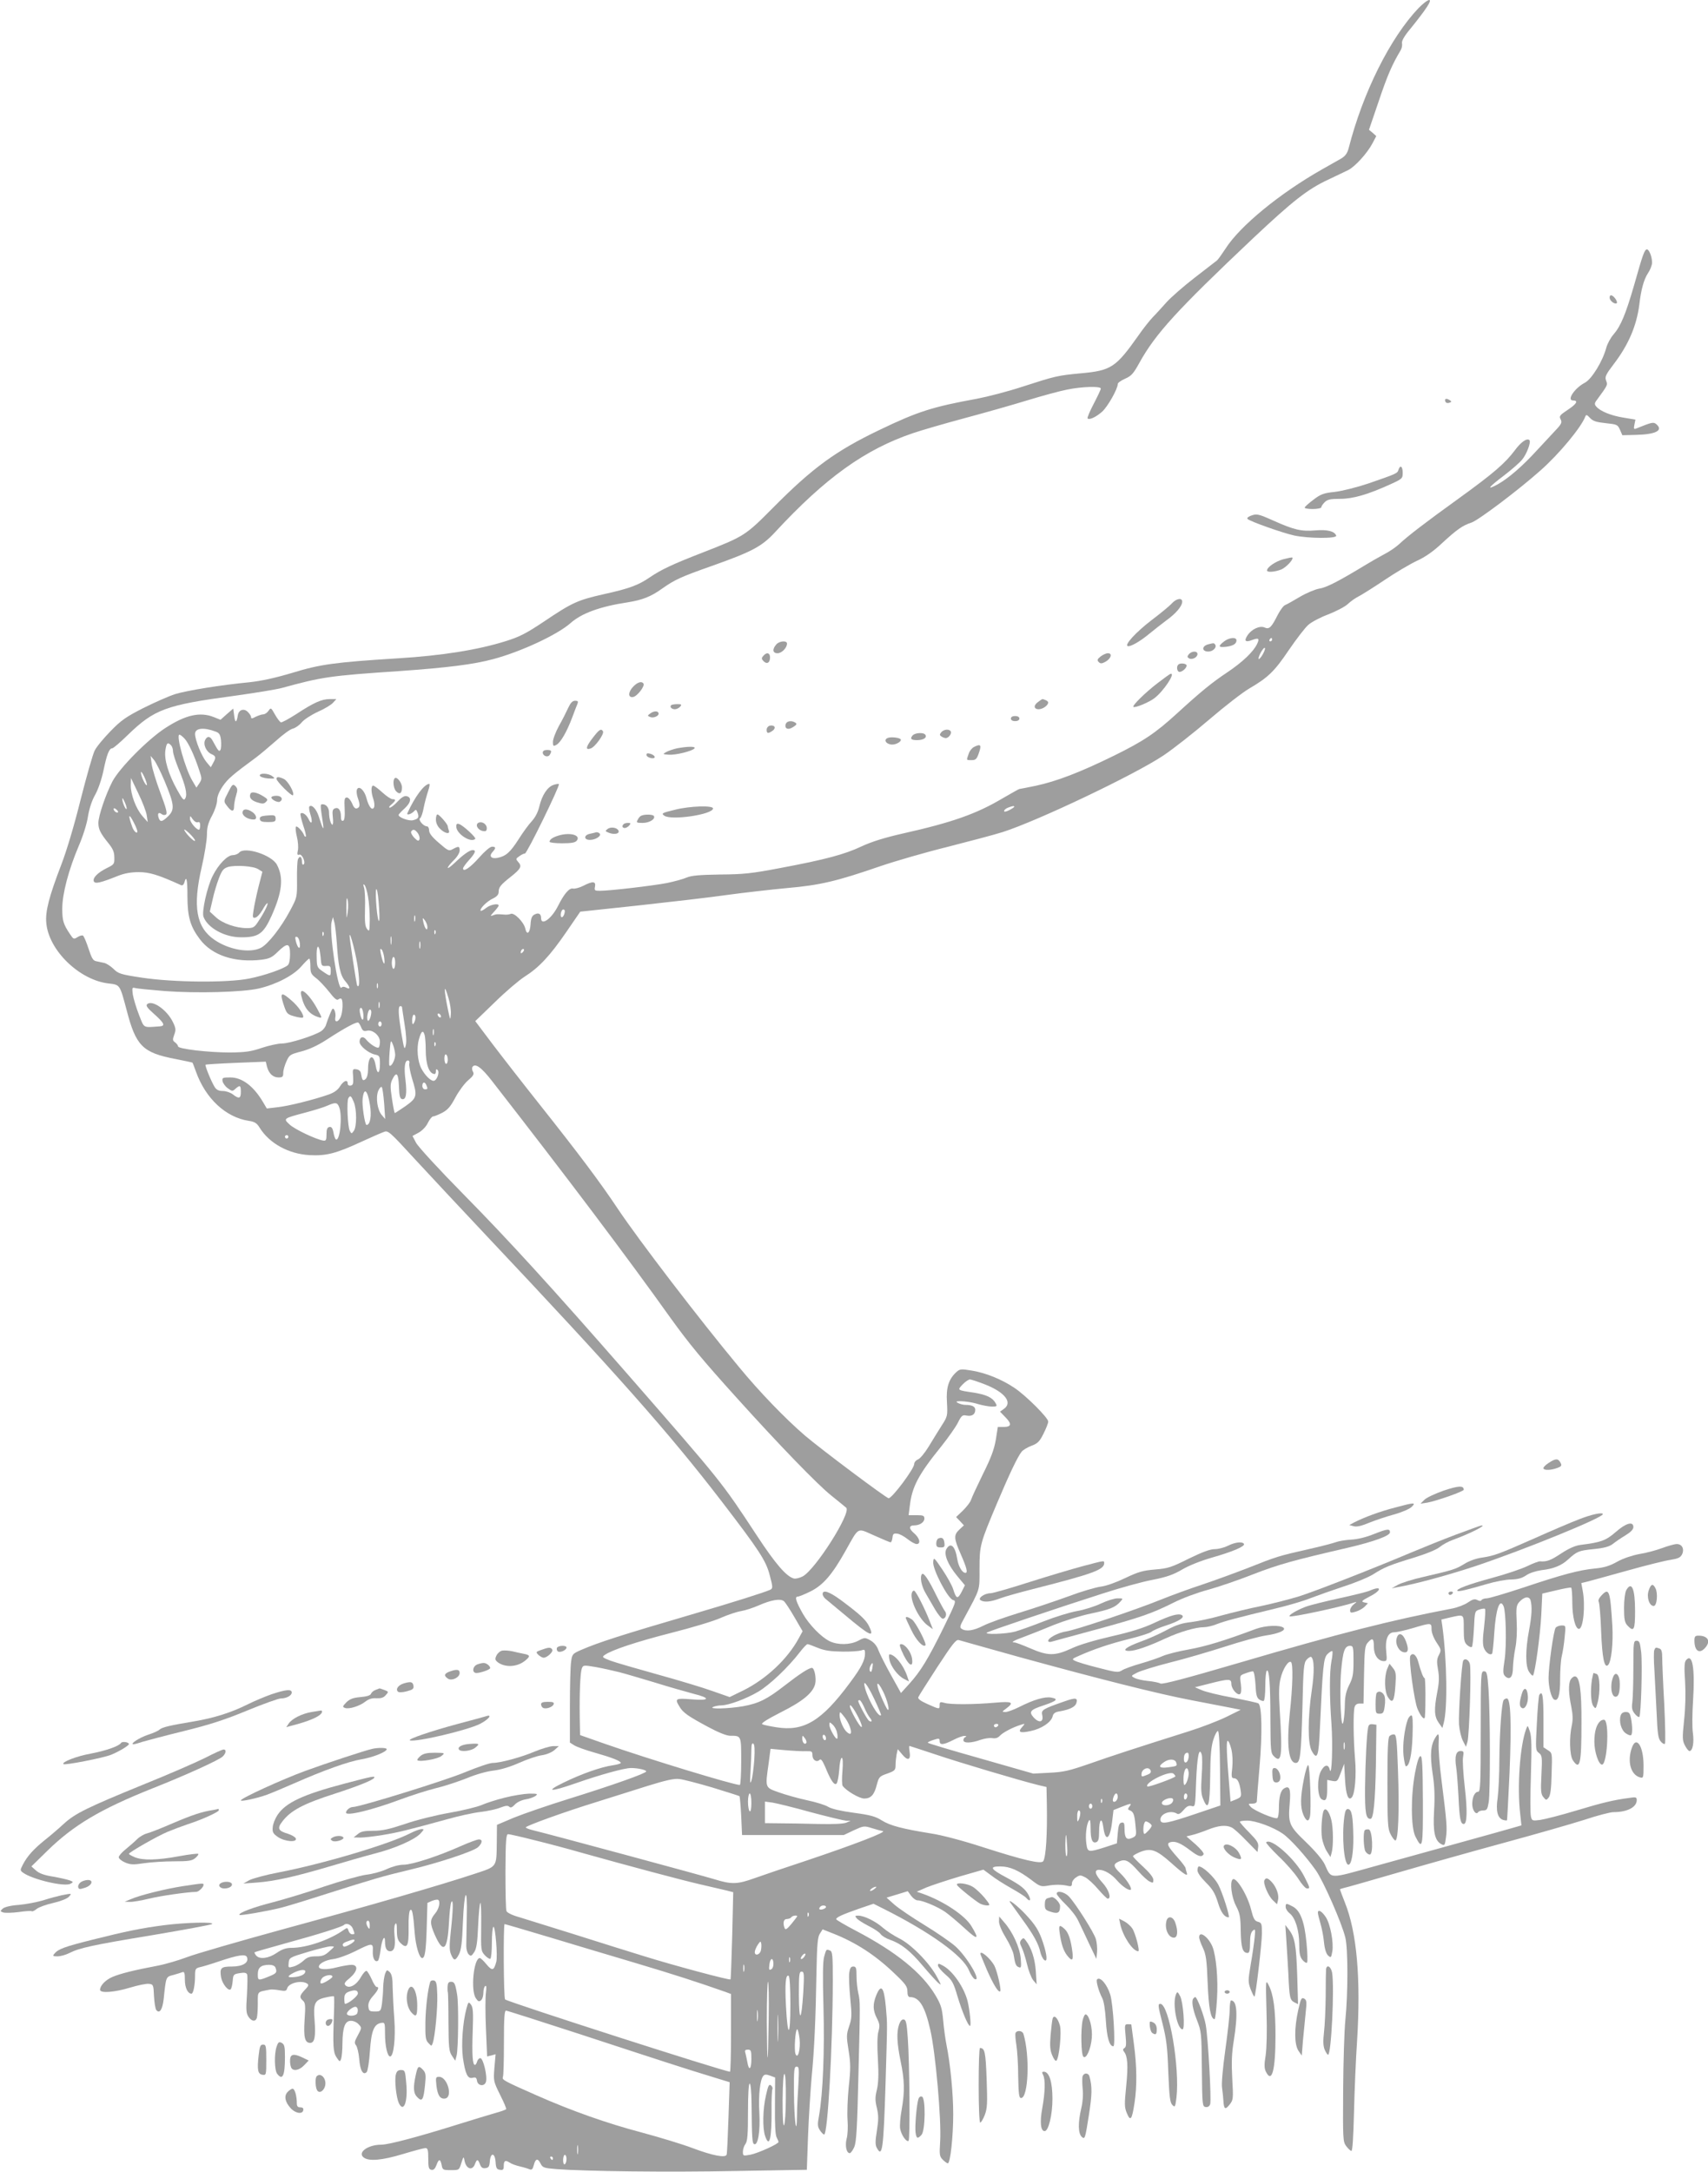 <?xml version="1.0" standalone="no"?>
<!DOCTYPE svg PUBLIC "-//W3C//DTD SVG 20010904//EN"
 "http://www.w3.org/TR/2001/REC-SVG-20010904/DTD/svg10.dtd">
<svg version="1.0" xmlns="http://www.w3.org/2000/svg"
 width="1007pt" height="1280pt" viewBox="0 0 1007 1280"
 preserveAspectRatio="xMidYMid meet">
<g transform="translate(0,1280) scale(0.1,-0.1)"
fill="#9e9e9e" stroke="none">
<path d="M8364 12753 c-167 -175 -329 -498 -413 -828 -8 -29 -20 -45 -43 -59
-18 -10 -69 -39 -113 -64 -249 -141 -485 -334 -570 -468 -21 -32 -43 -63 -50
-69 -7 -5 -66 -51 -132 -102 -66 -51 -140 -116 -166 -145 -26 -29 -62 -69 -81
-88 -18 -19 -58 -69 -86 -110 -131 -185 -159 -204 -336 -220 -139 -13 -151
-16 -349 -80 -82 -27 -202 -58 -265 -70 -263 -48 -348 -75 -577 -185 -256
-123 -392 -222 -624 -456 -165 -166 -169 -169 -415 -265 -178 -69 -246 -101
-312 -146 -67 -46 -119 -66 -268 -99 -160 -36 -190 -50 -358 -163 -102 -68
-142 -89 -222 -114 -165 -52 -377 -86 -639 -102 -369 -23 -457 -35 -620 -85
-104 -31 -182 -48 -255 -56 -167 -16 -365 -48 -438 -70 -37 -12 -121 -49 -187
-82 -102 -52 -131 -72 -193 -136 -40 -41 -83 -92 -94 -115 -11 -22 -48 -152
-83 -290 -38 -153 -83 -303 -114 -383 -71 -185 -95 -275 -88 -343 14 -161 195
-336 366 -356 69 -8 67 -5 107 -155 55 -213 94 -253 287 -290 56 -11 102 -21
102 -22 1 -1 10 -24 20 -52 57 -160 176 -270 312 -291 34 -5 47 -13 63 -39 58
-94 171 -156 296 -163 98 -5 156 10 305 79 59 27 118 53 133 58 24 10 34 1
188 -167 90 -97 271 -291 404 -432 781 -828 1086 -1172 1396 -1575 225 -293
264 -353 286 -438 19 -71 19 -78 4 -86 -28 -14 -225 -76 -447 -141 -444 -130
-564 -169 -671 -215 -49 -22 -51 -24 -57 -70 -4 -26 -7 -144 -7 -261 l0 -214
25 -16 c14 -9 69 -29 123 -44 102 -29 152 -49 152 -60 0 -4 -21 -10 -47 -14
-66 -9 -181 -49 -288 -101 -116 -56 -82 -58 72 -4 143 50 285 89 323 89 40 0
90 -11 90 -20 0 -11 -194 -80 -454 -161 -126 -39 -273 -90 -327 -112 l-99 -42
-1 -100 c-2 -152 4 -144 -129 -188 -192 -64 -619 -188 -1127 -326 -266 -73
-522 -147 -571 -166 -48 -18 -125 -41 -172 -50 -138 -26 -222 -47 -266 -66
-41 -17 -74 -51 -74 -76 0 -22 86 -15 178 13 46 14 96 24 110 22 26 -3 27 -6
30 -73 2 -38 8 -75 14 -82 19 -23 36 4 43 65 14 134 13 131 56 142 22 6 47 14
55 17 11 4 14 -6 14 -45 0 -47 17 -82 39 -82 11 0 21 52 21 106 0 39 3 44 28
50 15 3 65 18 112 34 116 39 159 45 166 25 13 -32 -25 -55 -88 -55 -66 0 -74
-8 -64 -66 8 -38 43 -81 56 -68 5 5 10 27 12 49 3 38 5 40 41 46 29 5 40 2 44
-8 3 -8 2 -62 -1 -119 -6 -88 -5 -109 9 -130 18 -27 40 -31 49 -8 3 9 6 47 6
85 0 75 -6 68 72 83 9 2 34 0 56 -4 34 -6 41 -4 45 11 8 32 84 50 117 29 12
-8 10 -14 -13 -38 -31 -33 -33 -44 -11 -63 14 -12 16 -28 10 -111 -7 -105 1
-138 33 -138 26 0 33 38 26 129 -9 103 0 124 62 138 26 6 50 10 52 7 2 -2 2
-48 0 -101 -7 -190 -5 -228 15 -258 18 -27 20 -28 27 -10 4 11 8 52 8 91 1 97
15 134 50 134 16 0 36 -9 46 -21 19 -20 18 -21 -5 -64 -20 -36 -22 -46 -11
-59 7 -9 16 -45 19 -81 5 -68 23 -98 44 -77 6 6 15 62 19 123 8 120 24 161 68
167 20 3 21 -1 21 -66 0 -68 14 -132 30 -132 21 0 33 106 25 219 -5 64 -9 149
-10 188 0 54 -5 77 -17 90 -16 15 -18 15 -28 -11 -5 -15 -10 -51 -11 -79 0
-29 -4 -72 -7 -97 -7 -43 -8 -45 -42 -45 -31 0 -35 3 -38 28 -2 20 5 38 27 63
31 35 39 54 21 54 -5 0 -18 20 -28 44 -11 24 -24 46 -30 50 -6 3 -21 -13 -34
-36 -26 -47 -69 -71 -91 -49 -10 10 -5 19 26 44 46 40 51 77 9 77 -15 0 -55
-7 -87 -15 -58 -15 -105 -14 -105 4 0 18 38 39 85 45 27 3 85 24 129 46 101
51 107 51 104 0 -2 -40 12 -67 30 -56 5 3 12 33 16 65 7 60 26 95 26 47 0 -37
10 -56 30 -56 25 0 33 31 26 94 -3 28 -2 58 4 66 7 11 10 1 10 -37 0 -40 5
-58 20 -73 41 -41 51 -21 49 97 -1 47 3 89 9 95 12 12 18 -17 27 -134 6 -76
27 -148 44 -148 17 0 23 46 27 185 l4 140 27 12 c16 6 31 9 36 6 15 -9 6 -53
-18 -81 -31 -37 -31 -57 -2 -124 51 -115 75 -94 84 70 3 59 9 114 14 122 12
22 11 -45 -3 -171 -9 -85 -9 -112 1 -137 17 -40 26 -40 47 0 13 25 19 72 23
185 8 197 28 227 23 35 -1 -75 -3 -152 -3 -171 0 -19 6 -41 14 -49 13 -13 17
-11 33 13 13 20 19 56 23 155 3 71 9 131 13 135 4 4 6 -58 5 -138 -2 -141 -1
-146 22 -171 13 -14 28 -23 32 -20 5 3 9 45 9 94 0 49 4 91 9 94 11 7 26 -174
17 -206 -14 -53 -24 -55 -57 -16 -17 21 -35 38 -40 38 -36 0 -55 -189 -24
-236 13 -20 19 -23 31 -13 8 6 14 26 14 45 0 18 5 36 11 39 7 5 8 -7 4 -39 -4
-26 -4 -121 0 -211 l7 -165 25 6 25 7 -7 -79 c-6 -78 -6 -80 33 -159 22 -44
39 -82 36 -86 -2 -3 -32 -14 -66 -23 -35 -10 -133 -40 -220 -67 -230 -72 -406
-119 -450 -119 -80 0 -143 -47 -103 -76 31 -23 109 -16 231 21 63 19 123 35
132 35 14 0 17 -10 17 -62 0 -52 3 -63 18 -66 13 -3 22 6 30 27 14 39 23 39
31 1 5 -28 8 -30 54 -30 49 0 49 0 62 42 12 38 14 40 18 18 8 -52 46 -67 62
-25 12 32 18 31 30 -1 7 -19 16 -25 33 -22 18 2 23 10 25 41 5 53 30 50 34 -5
2 -36 7 -44 26 -46 17 -3 22 1 22 21 0 33 9 38 34 22 11 -8 39 -18 61 -23 22
-5 48 -13 57 -17 13 -5 19 0 25 24 10 40 24 43 40 10 12 -24 19 -27 95 -33
172 -13 658 -19 1059 -11 l416 7 7 197 c4 108 14 264 21 346 16 164 24 338 29
632 3 156 7 198 20 217 l16 25 61 -24 c137 -54 252 -129 366 -239 62 -59 73
-74 73 -103 0 -22 5 -33 15 -33 55 0 88 -53 120 -194 31 -134 66 -531 58 -657
-5 -79 -4 -88 16 -108 11 -11 25 -21 29 -21 15 0 32 158 32 290 0 122 -17 297
-40 410 -6 30 -15 94 -19 141 -7 75 -13 94 -46 150 -79 132 -231 255 -467 379
-65 34 -118 65 -118 69 0 11 35 27 132 61 l88 30 62 -31 c271 -136 466 -276
500 -360 11 -26 27 -50 35 -53 42 -17 -45 131 -114 193 -28 25 -111 82 -183
126 -72 44 -152 98 -177 120 l-46 41 63 19 62 19 20 -27 c11 -15 28 -27 38
-27 29 0 118 -37 164 -69 22 -16 74 -59 115 -97 76 -70 87 -66 39 13 -38 64
-164 148 -288 192 l-35 12 57 25 c32 13 120 42 197 65 l139 40 46 -34 c24 -19
78 -53 119 -76 41 -23 80 -48 87 -56 21 -25 31 -17 16 13 -20 39 -47 61 -133
107 -94 50 -102 65 -36 65 57 0 108 -23 183 -79 50 -39 58 -41 95 -35 43 8 87
8 123 -1 17 -4 22 -1 22 15 0 11 11 27 24 35 22 15 27 15 54 1 17 -9 51 -40
77 -71 26 -30 51 -55 56 -55 24 0 6 54 -31 94 -44 48 -51 76 -20 76 31 0 74
-25 107 -64 31 -35 71 -61 80 -53 8 9 -25 61 -61 96 -44 42 -45 55 -7 71 37
15 56 5 113 -59 23 -26 53 -54 66 -60 20 -10 22 -9 22 10 0 14 -22 42 -60 77
-33 30 -60 58 -60 62 0 5 19 15 42 25 64 25 95 14 184 -65 78 -70 102 -84 90
-54 -3 9 -6 20 -6 24 0 5 -20 32 -45 60 -62 70 -70 86 -44 93 28 8 61 -6 116
-48 48 -37 67 -42 79 -24 4 7 -16 31 -47 59 l-54 47 33 8 c18 4 60 18 92 31
65 26 109 30 143 13 12 -6 51 -41 86 -78 l65 -66 4 29 c3 24 -6 38 -52 85 -31
31 -56 60 -56 64 0 4 19 7 43 7 50 0 154 -38 210 -77 45 -31 137 -134 195
-216 46 -66 154 -313 174 -397 16 -67 16 -328 0 -485 -6 -60 -12 -246 -13
-413 -2 -288 -1 -304 17 -329 11 -15 25 -28 31 -30 7 -3 12 74 16 229 3 128
11 316 18 418 23 368 -1 642 -72 818 -16 41 -29 75 -29 77 0 1 10 5 23 8 12 2
155 43 317 90 162 47 446 127 630 177 184 50 397 111 472 135 75 25 152 45
171 45 81 0 137 29 137 71 0 17 -5 19 -42 13 -93 -12 -160 -28 -316 -75 -89
-27 -184 -51 -211 -55 -47 -6 -49 -5 -55 21 -4 15 -4 125 0 244 5 166 4 226
-6 256 -13 38 -13 39 -22 15 -37 -99 -54 -342 -35 -502 l7 -66 -52 -15 c-29
-9 -168 -47 -308 -86 -140 -39 -366 -101 -502 -139 -278 -77 -257 -78 -297 9
-13 28 -56 79 -111 132 -101 97 -106 111 -96 230 7 82 -1 105 -31 88 -23 -12
-33 -50 -33 -122 0 -26 -4 -50 -9 -54 -14 -8 -136 43 -157 66 -16 18 -16 19 9
19 17 0 27 6 27 14 0 8 7 99 16 203 17 198 14 361 -7 374 -7 4 -76 19 -153 34
-78 14 -159 34 -181 44 l-40 17 87 22 c115 29 128 29 128 -3 0 -28 35 -69 51
-59 7 4 9 26 5 58 -7 52 -7 52 27 64 18 7 38 12 44 12 6 0 12 -31 15 -76 3
-60 7 -79 22 -90 11 -7 23 -11 27 -8 5 3 9 43 9 89 0 46 4 86 9 89 14 9 21
-79 21 -287 1 -186 2 -199 21 -218 45 -45 51 2 34 272 -6 99 -5 149 5 187 13
55 45 106 61 97 14 -9 11 -142 -7 -305 -19 -186 -7 -290 36 -290 26 0 31 43
39 331 5 232 8 259 25 278 10 11 22 18 26 16 19 -12 20 -90 4 -197 -24 -160
-24 -313 -1 -356 33 -60 42 -36 49 134 17 368 21 412 45 436 12 12 25 19 28
17 3 -3 1 -30 -5 -59 -12 -65 -12 -205 0 -370 9 -125 2 -319 -10 -270 -8 35
-32 31 -53 -10 -23 -46 -20 -148 5 -164 25 -15 33 -1 33 60 l0 54 30 -6 c29
-5 31 -3 50 48 l20 53 5 -92 c5 -90 19 -128 39 -107 19 18 29 129 20 229 -10
119 -11 271 -3 303 4 15 14 22 30 22 l23 0 3 169 c3 149 5 171 22 190 28 31
36 26 36 -24 0 -49 25 -85 59 -85 18 0 19 5 14 55 -8 72 10 115 46 115 15 0
65 11 112 25 108 32 109 32 109 -7 0 -20 12 -51 29 -77 28 -42 29 -46 15 -74
-13 -24 -14 -40 -6 -86 8 -43 7 -76 -4 -132 -20 -104 -18 -145 8 -182 l22 -31
8 30 c23 84 19 370 -8 568 l-6 41 54 13 c81 18 78 21 78 -66 0 -66 3 -82 20
-97 11 -10 23 -15 28 -11 4 4 9 53 12 109 5 100 5 102 32 111 15 5 30 7 33 4
4 -3 1 -50 -5 -105 -9 -71 -9 -106 -1 -126 11 -27 36 -45 48 -33 3 3 9 59 13
123 9 140 33 208 55 156 14 -34 18 -231 6 -314 -11 -70 -10 -84 2 -97 28 -27
47 -7 47 50 1 29 7 81 14 115 8 39 11 97 8 155 -4 81 -2 96 14 115 29 33 60
38 68 11 10 -37 7 -91 -9 -176 -22 -116 -22 -212 0 -245 10 -15 20 -25 23 -22
12 12 43 238 49 357 l6 126 81 19 c45 11 84 18 89 16 4 -2 7 -42 7 -89 0 -83
18 -154 39 -154 26 0 39 138 22 227 l-8 43 41 10 c22 6 129 35 236 65 107 30
220 58 250 62 43 7 57 13 67 32 15 32 0 61 -31 61 -13 0 -52 -11 -87 -24 -35
-13 -95 -29 -134 -35 -42 -8 -94 -25 -130 -45 -44 -25 -78 -35 -130 -40 -95
-9 -195 -36 -422 -112 -106 -35 -204 -64 -217 -64 -14 0 -28 -5 -31 -10 -4 -7
-12 -7 -25 0 -15 8 -27 5 -55 -14 -20 -14 -62 -30 -93 -36 -357 -68 -657 -144
-1260 -321 -314 -92 -447 -127 -460 -121 -9 5 -42 12 -74 15 -31 3 -66 11 -79
18 -22 12 -22 12 15 31 21 11 109 38 195 60 86 21 231 64 322 93 92 30 201 60
242 66 75 11 119 30 105 45 -19 18 -105 15 -163 -6 -187 -70 -292 -102 -395
-121 -63 -11 -133 -29 -155 -39 -22 -10 -80 -30 -129 -44 -49 -14 -99 -32
-112 -41 -21 -13 -33 -12 -140 16 -65 16 -126 35 -137 41 -18 9 -16 12 19 27
91 41 190 74 299 101 65 16 125 35 134 43 9 8 48 25 86 37 77 25 113 49 93 61
-20 12 -67 -1 -163 -46 -64 -30 -137 -53 -252 -79 -99 -23 -192 -50 -237 -72
-97 -44 -137 -44 -241 1 -44 19 -86 35 -94 35 -24 0 -5 11 61 35 35 13 113 44
173 69 61 24 157 54 215 66 113 24 144 36 174 69 19 21 19 21 -15 21 -19 0
-63 -14 -99 -31 -36 -17 -99 -37 -140 -44 -41 -7 -129 -34 -195 -60 -66 -26
-142 -53 -170 -61 -55 -15 -190 -19 -165 -5 18 10 417 145 680 229 102 33 235
70 295 81 86 17 124 31 175 61 39 23 109 51 175 70 123 35 198 67 189 81 -9
15 -53 10 -94 -11 -22 -11 -57 -20 -78 -20 -27 0 -73 -17 -153 -56 -102 -51
-123 -58 -199 -64 -72 -6 -99 -14 -175 -50 -54 -26 -112 -47 -145 -51 -30 -4
-116 -29 -190 -57 -74 -27 -205 -71 -290 -97 -85 -26 -181 -60 -212 -76 -59
-30 -102 -36 -128 -19 -13 8 -11 17 14 62 97 180 91 160 91 292 0 139 3 149
106 393 70 165 116 263 142 297 8 10 34 26 58 35 37 14 48 25 71 71 15 30 28
62 28 72 0 22 -132 154 -200 199 -75 50 -166 87 -249 101 -65 11 -72 10 -92
-8 -46 -42 -62 -92 -56 -179 4 -80 4 -82 -32 -138 -20 -31 -54 -87 -76 -123
-22 -36 -50 -70 -62 -75 -13 -5 -23 -17 -23 -27 0 -28 -130 -202 -151 -202
-13 0 -403 292 -494 370 -114 98 -266 255 -387 402 -236 284 -589 745 -715
933 -106 159 -227 320 -457 610 -105 132 -234 298 -287 368 l-97 129 115 111
c63 62 143 130 176 151 85 54 148 121 245 262 l83 121 347 37 c191 21 426 48
522 62 96 13 253 31 349 40 196 17 293 40 551 129 91 31 271 83 401 115 129
33 273 71 320 86 202 64 779 338 949 452 58 39 179 134 270 212 91 78 197 160
235 182 111 65 148 100 233 226 45 66 96 132 115 149 19 17 72 45 118 62 46
18 98 45 114 60 17 16 46 37 65 46 19 10 88 53 152 96 65 44 150 94 190 113
49 22 98 56 148 103 91 84 123 106 175 123 40 13 278 192 408 308 109 96 239
253 263 316 5 14 10 13 28 -7 18 -19 37 -25 93 -31 66 -7 70 -8 84 -39 l14
-32 81 2 c118 3 163 27 118 64 -16 13 -27 10 -116 -26 -15 -6 -17 -3 -12 22
l6 30 -72 12 c-74 12 -136 38 -159 65 -11 13 -11 20 3 38 66 90 65 89 55 115
-8 22 -3 34 45 97 88 115 135 227 151 351 10 88 27 149 51 185 13 19 24 47 24
62 0 35 -17 78 -30 78 -14 0 -24 -27 -75 -208 -50 -173 -79 -243 -122 -293
-17 -19 -36 -54 -43 -79 -21 -79 -85 -183 -125 -205 -62 -32 -110 -105 -71
-105 33 0 22 -20 -29 -54 -50 -33 -54 -39 -44 -57 9 -18 6 -27 -28 -63 -21
-22 -70 -75 -108 -116 -90 -99 -173 -170 -236 -205 -69 -37 -55 -18 40 54 43
33 90 74 104 91 27 31 55 105 44 116 -14 14 -50 -11 -86 -60 -56 -75 -125
-135 -327 -281 -204 -147 -304 -224 -354 -271 -19 -18 -60 -46 -90 -61 -30
-16 -77 -43 -105 -60 -160 -97 -234 -136 -277 -142 -26 -5 -76 -26 -115 -49
-37 -22 -76 -44 -86 -48 -10 -3 -29 -30 -44 -58 -37 -74 -50 -87 -78 -74 -28
12 -77 -10 -101 -48 -21 -32 -11 -41 28 -26 38 14 45 10 30 -22 -21 -46 -86
-108 -177 -169 -90 -60 -154 -112 -295 -241 -129 -118 -200 -165 -375 -251
-200 -98 -334 -149 -458 -176 -50 -10 -93 -19 -97 -19 -3 0 -47 -25 -99 -55
-153 -91 -296 -142 -591 -208 -106 -24 -182 -48 -240 -75 -99 -47 -214 -78
-481 -128 -168 -32 -215 -37 -354 -38 -123 -2 -168 -6 -197 -18 -20 -9 -72
-23 -115 -32 -82 -16 -338 -46 -396 -46 -31 0 -34 2 -29 25 6 32 -14 33 -70 4
-22 -11 -49 -18 -59 -16 -22 6 -53 -30 -89 -102 -38 -76 -100 -120 -100 -72 0
26 -15 34 -39 21 -15 -7 -21 -23 -23 -57 -3 -52 -22 -68 -31 -26 -8 38 -65 96
-86 87 -9 -4 -27 -6 -41 -4 -40 3 -44 3 -65 -5 -16 -7 -15 -3 8 22 15 16 27
32 27 36 0 15 -49 6 -74 -14 -15 -12 -29 -19 -32 -17 -9 10 36 56 71 72 25 12
35 24 35 40 0 27 11 41 73 90 58 46 65 61 43 85 -16 18 -16 20 6 35 12 9 27
16 33 16 12 0 208 401 200 409 -3 2 -18 0 -32 -5 -36 -12 -68 -62 -83 -126 -8
-34 -24 -65 -45 -88 -18 -19 -53 -67 -78 -107 -49 -76 -74 -99 -124 -109 -37
-7 -52 10 -29 35 21 23 20 31 -3 31 -12 0 -43 -27 -76 -64 -53 -60 -95 -88
-95 -64 0 6 16 28 35 49 37 41 44 59 22 59 -18 0 -55 -26 -105 -74 -23 -22
-42 -36 -42 -30 0 6 16 25 35 44 20 19 35 44 35 57 0 26 -5 28 -40 9 -23 -13
-28 -11 -82 36 -41 35 -58 57 -58 74 0 13 -6 24 -13 24 -21 0 -54 40 -40 48 6
4 16 32 21 62 6 30 18 74 26 98 8 23 11 42 7 42 -29 0 -85 -75 -129 -172 -7
-14 19 -8 36 8 14 15 16 15 24 -6 10 -27 5 -36 -27 -44 -24 -6 -85 16 -85 31
0 4 16 21 36 39 38 35 42 66 10 72 -12 3 -31 -9 -52 -32 -18 -20 -39 -36 -46
-36 -7 1 -3 9 10 19 26 23 28 31 6 31 -9 0 -36 18 -60 40 -24 22 -48 40 -54
40 -13 0 -13 -39 1 -79 6 -17 8 -38 5 -47 -10 -26 -32 0 -45 51 -12 48 -46 79
-57 51 -3 -9 -1 -30 5 -47 15 -43 14 -56 -4 -63 -10 -4 -20 5 -29 29 -9 20
-22 35 -31 35 -14 0 -16 -11 -13 -66 2 -47 -1 -68 -9 -71 -9 -3 -13 5 -13 24
0 38 -14 57 -35 49 -14 -5 -17 -15 -13 -51 3 -25 2 -45 -2 -45 -9 0 -20 36
-20 70 0 29 -16 50 -38 50 -15 0 -15 1 3 -120 6 -40 -4 -22 -26 49 -14 43 -41
72 -55 58 -4 -4 -1 -25 6 -47 15 -46 7 -66 -11 -27 -12 26 -37 43 -47 32 -3
-3 4 -33 15 -68 12 -34 19 -64 16 -67 -3 -3 -8 1 -10 7 -8 23 -41 58 -48 51
-4 -4 -2 -30 5 -58 7 -28 10 -65 6 -82 -5 -23 -3 -29 8 -25 17 7 41 -49 25
-58 -5 -4 -9 5 -9 19 0 29 -15 35 -24 10 -3 -9 -6 -62 -5 -120 1 -103 0 -104
-41 -181 -52 -98 -130 -198 -172 -219 -64 -33 -189 -12 -275 48 -106 73 -128
195 -74 427 17 74 31 160 31 192 0 43 7 69 30 112 17 31 30 72 30 91 0 22 12
51 33 82 30 44 58 68 198 171 24 18 76 62 116 97 40 36 84 69 100 72 15 4 38
20 52 37 13 16 56 44 95 62 39 17 80 42 90 54 l19 21 -39 0 c-48 0 -96 -22
-198 -89 -44 -28 -84 -50 -90 -48 -6 2 -22 23 -35 46 -23 41 -24 42 -38 22 -8
-12 -22 -21 -31 -21 -9 0 -29 -7 -44 -14 -22 -12 -28 -12 -28 -2 0 7 -9 21
-21 32 -23 21 -52 10 -57 -22 -7 -45 -16 -46 -21 -5 l-6 45 -38 -33 -37 -33
-40 16 c-81 32 -166 13 -286 -65 -103 -67 -269 -235 -311 -314 -39 -75 -83
-203 -83 -245 0 -37 12 -61 58 -118 27 -33 36 -53 36 -85 1 -39 -1 -42 -44
-63 -53 -26 -85 -58 -77 -78 7 -17 40 -9 145 33 36 14 74 21 120 21 63 0 113
-15 250 -77 8 -3 15 3 19 16 12 45 18 17 18 -81 0 -121 17 -179 73 -253 72
-96 207 -140 365 -121 46 6 62 14 95 47 57 55 72 52 72 -15 0 -33 -5 -58 -14
-65 -26 -22 -140 -61 -226 -78 -126 -26 -448 -23 -633 5 -127 19 -140 24 -168
52 -17 16 -41 32 -55 35 -13 3 -34 7 -47 10 -18 3 -27 18 -45 74 -13 39 -27
73 -33 77 -5 3 -20 -1 -32 -9 -22 -14 -24 -13 -44 17 -40 59 -46 81 -46 151 0
88 38 230 97 369 26 60 49 134 55 177 8 46 23 92 42 125 17 30 38 90 49 143
20 97 34 131 52 131 6 0 47 35 92 79 156 151 224 176 626 230 124 17 250 38
280 46 242 66 280 72 695 100 283 20 437 39 555 71 163 44 376 143 454 212 65
58 176 98 336 122 87 14 137 33 205 82 72 51 111 69 290 132 240 85 296 115
374 199 297 321 531 489 816 585 50 17 185 56 300 87 116 31 282 78 370 105
88 27 195 56 237 64 87 18 198 21 198 6 0 -6 -19 -46 -42 -90 -23 -44 -39 -82
-36 -86 11 -10 48 7 85 39 33 29 93 135 93 164 0 7 20 21 43 31 37 16 50 31
84 93 96 173 221 310 673 737 234 220 320 287 440 343 47 22 100 48 119 57 40
20 112 99 143 158 l22 42 -21 19 -22 18 58 170 c50 149 79 216 129 299 7 12
10 30 8 40 -4 13 12 42 48 85 94 116 130 171 112 171 -9 0 -37 -21 -62 -47z
m-864 -3723 c0 -5 -5 -10 -11 -10 -5 0 -7 5 -4 10 3 6 8 10 11 10 2 0 4 -4 4
-10z m-59 -93 c-11 -17 -21 -26 -21 -19 0 20 34 75 38 62 2 -6 -6 -25 -17 -43z
m-6169 -449 c21 -8 27 -17 31 -51 2 -23 1 -48 -3 -56 -8 -14 -13 -8 -46 53
-15 28 -31 30 -44 6 -14 -26 5 -71 38 -85 25 -11 27 -20 8 -53 l-13 -24 -26
31 c-28 34 -67 129 -67 166 0 34 51 40 122 13z m-184 -41 c23 -24 59 -102 86
-185 17 -50 17 -54 1 -79 l-17 -25 -23 39 c-43 71 -99 273 -77 273 5 0 18 -10
30 -23z m-80 -39 c7 -7 12 -23 12 -36 0 -13 15 -60 34 -106 40 -97 52 -148 38
-172 -8 -14 -16 -6 -47 50 -52 93 -78 180 -70 234 7 44 13 50 33 30z m-37
-213 c57 -137 60 -166 21 -205 -36 -35 -48 -37 -57 -9 -8 25 0 35 18 21 7 -6
18 -7 25 -3 10 6 2 37 -33 130 -25 67 -48 143 -51 169 l-6 47 21 -25 c11 -14
39 -70 62 -125z m-105 -22 c-7 -7 -36 54 -35 74 0 10 9 -2 20 -26 11 -24 17
-46 15 -48z m-1 -178 l6 -40 -31 35 c-38 43 -70 128 -69 183 l1 42 43 -90 c24
-49 47 -108 50 -130z m-119 37 c-6 -6 -26 43 -25 61 0 7 7 -3 15 -22 8 -18 13
-36 10 -39z m5234 13 c0 -2 -13 -11 -30 -20 -18 -9 -30 -11 -30 -5 0 6 10 15
23 20 26 10 37 12 37 5z m-5284 -32 c-7 -7 -26 7 -26 19 0 6 6 6 15 -2 9 -7
13 -15 11 -17z m94 -63 c11 -21 20 -44 20 -50 0 -17 -20 -1 -29 23 -28 76 -23
90 9 27z m376 4 c10 4 14 -2 14 -19 0 -14 -3 -25 -7 -25 -16 0 -53 45 -53 64
0 20 1 20 16 -2 9 -13 22 -21 30 -18z m-16 -108 c0 -13 -49 34 -62 59 -6 12 4
6 26 -14 20 -19 36 -39 36 -45z m1314 43 c8 -12 12 -28 9 -36 -5 -12 -11 -10
-31 10 -13 14 -21 30 -18 36 11 17 23 13 40 -10z m-294 -375 c6 -32 10 -93 10
-134 -1 -69 -2 -73 -16 -55 -12 16 -14 42 -12 120 2 55 -1 111 -6 125 -6 19
-5 22 3 14 6 -6 16 -37 21 -70z m65 -66 c4 -58 2 -85 -3 -73 -12 27 -23 204
-11 183 5 -9 11 -58 14 -110z m-185 -23 c-7 -47 -7 -45 -8 25 0 48 2 66 7 50
4 -14 5 -47 1 -75z m1280 6 c0 -19 -12 -41 -20 -36 -10 6 -1 45 11 45 5 0 9
-4 9 -9z m-883 -58 c-3 -10 -5 -4 -5 12 0 17 2 24 5 18 2 -7 2 -21 0 -30z
m-461 -133 c8 -131 20 -188 49 -222 30 -35 33 -53 7 -39 -13 7 -22 7 -29 0
-21 -21 -73 330 -58 387 l8 29 8 -30 c5 -16 11 -73 15 -125z m534 96 c0 -28
-16 -8 -24 29 -6 28 -5 29 9 11 8 -11 15 -29 15 -40z m47 -38 c-3 -8 -6 -5 -6
6 -1 11 2 17 5 13 3 -3 4 -12 1 -19z m-660 -10 c-3 -8 -6 -5 -6 6 -1 11 2 17
5 13 3 -3 4 -12 1 -19z m204 -199 c10 -79 8 -112 -5 -98 -4 4 -47 285 -45 297
3 23 41 -125 50 -199z m196 149 c-2 -13 -4 -5 -4 17 -1 22 1 32 4 23 2 -10 2
-28 0 -40z m-539 1 c4 -40 -13 -30 -24 15 -5 22 -4 28 7 24 8 -2 15 -20 17
-39z m709 -26 c-3 -10 -5 -2 -5 17 0 19 2 27 5 18 2 -10 2 -26 0 -35z m-592
-15 c2 -13 6 -39 7 -58 3 -31 6 -35 31 -33 24 2 27 -2 27 -28 0 -35 -2 -35
-46 -5 -34 23 -36 27 -37 85 -2 60 8 82 18 39z m381 -49 c5 -49 -8 -30 -21 31
-5 27 -4 32 5 24 6 -6 14 -31 16 -55z m816 39 c-7 -7 -12 -8 -12 -2 0 14 12
26 19 19 2 -3 -1 -11 -7 -17z m-752 -63 c0 -19 -4 -35 -10 -35 -5 0 -10 16
-10 35 0 19 5 35 10 35 6 0 10 -16 10 -35z m-500 -19 c0 -39 4 -48 34 -71 19
-14 53 -51 77 -81 30 -39 45 -52 54 -44 6 5 15 7 18 3 11 -10 8 -80 -5 -108
-15 -32 -37 -33 -31 -1 3 13 0 32 -5 42 -9 16 -12 13 -26 -21 -9 -21 -19 -49
-23 -62 -3 -14 -16 -31 -29 -40 -41 -27 -187 -73 -231 -73 -24 0 -78 -12 -120
-26 -65 -22 -96 -26 -188 -27 -126 0 -305 21 -305 36 0 5 -8 16 -17 23 -16 11
-16 17 -6 45 11 29 10 39 -8 76 -35 72 -123 133 -152 104 -8 -8 2 -22 37 -53
65 -58 73 -74 38 -77 -102 -7 -90 -14 -123 69 -16 41 -32 95 -36 119 -5 39 -4
43 13 38 10 -3 89 -11 176 -18 186 -14 455 -7 553 15 101 23 206 77 252 131
21 24 41 44 46 45 4 0 7 -20 7 -44z m397 -128 c-3 -7 -5 -2 -5 12 0 14 2 19 5
13 2 -7 2 -19 0 -25z m418 -63 c9 -30 15 -71 13 -92 -3 -38 -3 -37 -15 17 -28
134 -27 177 2 75z m-408 -52 c-3 -10 -5 -4 -5 12 0 17 2 24 5 18 2 -7 2 -21 0
-30z m133 2 c0 -3 7 -48 15 -100 10 -61 13 -107 7 -127 -7 -29 -10 -20 -25 69
-19 116 -21 163 -7 163 6 0 10 -2 10 -5z m-228 -40 c4 -39 -6 -48 -16 -12 -8
31 -7 47 3 47 5 0 11 -16 13 -35z m47 8 c-1 -27 -15 -58 -21 -47 -8 13 2 64
13 64 5 0 9 -8 8 -17z m411 -24 c0 -6 -4 -7 -10 -4 -5 3 -10 11 -10 16 0 6 5
7 10 4 6 -3 10 -11 10 -16z m-150 -6 c0 -10 -5 -25 -10 -33 -7 -11 -10 -7 -10
18 0 17 5 32 10 32 6 0 10 -8 10 -17z m-320 -59 c8 -19 15 -23 33 -19 33 9 77
-28 77 -64 0 -15 -3 -31 -7 -34 -8 -9 -52 19 -74 46 -18 23 -39 16 -39 -13 0
-24 51 -66 90 -75 28 -6 30 -9 30 -56 0 -59 -16 -65 -25 -9 -13 75 -45 60 -45
-21 0 -29 -6 -51 -15 -59 -16 -13 -20 -7 -27 35 -2 12 -12 21 -27 23 -22 3
-23 1 -19 -44 2 -40 0 -49 -14 -52 -11 -2 -18 3 -18 12 0 26 -24 17 -45 -16
-13 -22 -36 -38 -68 -49 -82 -29 -240 -69 -304 -75 l-60 -7 -23 39 c-56 94
-123 144 -192 144 -45 0 -49 -2 -46 -21 2 -12 15 -31 30 -42 26 -19 29 -20 46
-4 27 24 32 21 32 -18 0 -40 -11 -43 -47 -15 -14 11 -41 20 -59 20 -24 0 -38
7 -48 23 -20 32 -59 127 -54 132 2 2 83 7 180 11 l175 7 7 -29 c11 -41 35 -64
68 -64 24 0 28 4 28 28 0 15 9 45 19 67 17 38 22 41 87 58 46 12 97 35 149 69
111 72 178 108 188 101 4 -3 12 -16 17 -29z m120 21 c0 -8 -4 -15 -10 -15 -5
0 -10 7 -10 15 0 8 5 15 10 15 6 0 10 -7 10 -15z m307 -62 c-3 -10 -5 -4 -5
12 0 17 2 24 5 18 2 -7 2 -21 0 -30z m-53 -5 c3 -13 6 -50 6 -83 0 -90 20
-144 53 -145 4 0 7 8 7 17 0 12 3 14 10 7 14 -14 -5 -64 -24 -64 -18 0 -52 34
-72 73 -22 42 -29 120 -14 172 14 50 25 57 34 23z m-174 -114 c0 -30 -23 -74
-34 -64 -3 3 -2 39 1 80 6 72 7 74 19 45 7 -16 13 -44 14 -61z m237 54 c-3 -8
-6 -5 -6 6 -1 11 2 17 5 13 3 -3 4 -12 1 -19z m73 -84 c0 -13 -4 -24 -10 -24
-5 0 -10 14 -10 31 0 17 4 28 10 24 6 -3 10 -17 10 -31z m-227 -23 c-2 -10 5
-49 16 -86 33 -105 30 -115 -38 -164 -33 -22 -61 -41 -63 -41 -3 0 -10 38 -17
84 -11 70 -10 89 1 112 25 52 37 40 40 -38 2 -58 6 -73 19 -76 23 -4 29 31 20
109 -10 76 -5 119 14 119 8 0 11 -8 8 -19z m487 -101 c447 -574 791 -1030
1055 -1400 109 -151 183 -241 390 -470 247 -274 476 -511 557 -575 40 -32 79
-64 87 -71 32 -28 -182 -366 -257 -405 -18 -9 -41 -15 -52 -12 -44 12 -108 86
-217 252 -212 322 -200 307 -762 951 -445 509 -699 788 -972 1065 -141 143
-265 278 -276 300 l-21 40 37 20 c21 12 44 36 54 58 10 20 24 37 30 37 7 0 31
10 55 22 33 18 49 37 77 90 20 37 53 82 74 100 32 27 37 37 30 51 -6 9 -7 22
-4 28 16 25 52 0 115 -81z m-386 -26 c9 -22 8 -24 -9 -24 -8 0 -15 9 -15 20 0
24 15 27 24 4z m-249 -109 l6 -90 -20 23 c-26 30 -37 103 -21 143 7 16 16 26
21 22 4 -4 10 -48 14 -98z m-84 -6 c11 -64 2 -119 -20 -119 -10 0 -28 119 -23
155 8 69 29 52 43 -36z m-95 16 c18 -44 18 -145 0 -170 -13 -18 -14 -18 -24 1
-12 23 -19 174 -8 192 11 18 16 15 32 -23z m-86 -31 c20 -52 4 -204 -20 -189
-4 3 -11 21 -14 41 -5 26 -12 34 -24 32 -13 -3 -17 -14 -17 -43 0 -34 -3 -40
-20 -37 -45 8 -167 66 -197 94 -39 36 -39 36 93 71 53 14 111 32 130 41 48 21
58 19 69 -10z m-300 -174 c0 -5 -4 -10 -10 -10 -5 0 -10 5 -10 10 0 6 5 10 10
10 6 0 10 -4 10 -10z m4109 -1460 c117 -46 163 -107 109 -144 l-22 -16 33 -34
c38 -39 34 -56 -13 -56 l-33 0 -12 -76 c-10 -57 -28 -106 -76 -202 -34 -70
-66 -138 -70 -152 -4 -13 -26 -41 -48 -63 l-40 -38 23 -24 23 -25 -26 -24
c-35 -33 -34 -52 8 -147 35 -80 42 -109 27 -109 -19 0 -41 38 -48 80 -12 79
-40 104 -65 59 -15 -30 9 -90 65 -158 l45 -54 -20 -40 c-23 -43 -31 -41 -49
16 -6 21 -35 73 -63 115 -50 74 -52 76 -55 47 -5 -42 86 -217 117 -225 20 -5
18 -12 -57 -165 -91 -184 -134 -255 -202 -330 l-48 -53 -59 106 c-33 59 -66
125 -74 146 -9 26 -26 46 -47 58 -32 18 -34 18 -72 -2 -48 -25 -120 -26 -168
-3 -50 24 -121 97 -159 163 -40 71 -49 100 -30 100 7 0 42 14 76 31 74 37 127
98 205 237 83 147 66 138 171 92 49 -22 92 -40 96 -40 4 0 9 12 11 28 2 22 7
26 28 23 14 -1 41 -16 61 -32 20 -16 44 -29 53 -29 27 0 18 36 -15 64 -32 27
-31 46 2 46 32 0 59 19 59 40 0 17 -7 20 -46 20 l-47 0 7 55 c13 112 50 183
186 351 39 49 83 111 97 138 22 44 27 48 52 43 31 -6 51 7 51 34 0 19 -19 29
-58 29 -26 0 -67 19 -47 21 28 3 83 -4 124 -17 25 -7 61 -14 79 -14 30 0 32 2
22 20 -18 33 -54 50 -127 62 -101 15 -100 14 -68 48 16 17 36 30 44 30 9 -1
49 -14 90 -30z m-1124 -1373 l47 -81 -23 -42 c-66 -122 -191 -239 -325 -306
l-82 -40 -100 35 c-55 20 -201 64 -324 98 -122 34 -247 70 -277 81 -50 19 -53
22 -36 34 40 29 187 78 395 131 118 30 249 69 290 88 41 18 95 36 120 40 25 4
70 19 100 32 77 34 131 43 152 26 9 -8 37 -51 63 -96z m1328 -234 c466 -128
815 -216 1009 -253 90 -17 192 -37 228 -44 l65 -13 -85 -42 c-47 -23 -148 -62
-225 -86 -295 -93 -455 -145 -585 -191 -116 -40 -149 -48 -232 -52 l-96 -5
-311 89 c-171 48 -311 90 -311 93 0 4 16 11 35 17 31 10 35 9 35 -7 0 -25 21
-24 80 6 27 14 57 25 67 24 11 0 13 -3 6 -6 -7 -2 -13 -11 -13 -19 0 -19 46
-18 101 2 24 8 56 13 70 10 18 -3 32 1 44 14 17 19 78 51 125 65 25 8 25 8 6
-14 -27 -30 -13 -37 51 -23 63 13 120 51 129 86 4 18 15 26 42 30 58 10 91 26
98 48 10 32 -4 34 -69 11 -132 -46 -139 -51 -132 -82 9 -41 -18 -48 -50 -14
-31 35 -22 46 61 73 76 26 86 37 42 45 -38 7 -103 -12 -190 -56 -32 -16 -68
-29 -80 -29 -22 1 -22 1 5 21 48 36 35 43 -65 34 -125 -11 -267 -12 -300 -1
-25 7 -28 5 -28 -13 0 -26 0 -26 -72 6 -41 18 -57 31 -54 40 3 8 54 88 113
179 89 136 110 163 126 158 10 -3 173 -49 360 -101z m-1191 55 c40 -16 75 -21
143 -22 50 -1 100 3 113 7 19 7 22 5 22 -18 0 -40 -22 -83 -90 -174 -166 -224
-270 -287 -432 -261 -39 6 -77 14 -84 18 -9 5 29 29 111 71 128 64 188 114
201 166 8 34 -4 95 -19 95 -18 0 -72 -35 -162 -105 -103 -80 -151 -104 -244
-121 -86 -15 -209 -18 -176 -4 11 5 33 9 48 9 45 1 147 39 218 81 66 39 176
143 245 233 20 26 40 47 45 47 5 0 32 -10 61 -22z m3158 -78 c0 -77 -4 -98
-25 -140 -18 -36 -25 -66 -26 -112 0 -35 -4 -81 -8 -103 -14 -74 -25 166 -14
298 11 119 21 147 54 147 17 0 19 -9 19 -90z m-2837 -43 c-4 -20 -8 -25 -14
-16 -4 7 -3 21 3 32 13 25 17 18 11 -16z m-1493 -22 c36 -9 130 -37 210 -61
80 -25 182 -54 227 -66 106 -26 99 -43 -13 -33 -91 7 -97 4 -68 -43 21 -36 50
-56 167 -119 63 -34 111 -53 132 -53 66 0 65 2 65 -151 0 -76 -4 -139 -8 -139
-37 0 -539 153 -794 242 l-148 52 -2 105 c-2 143 3 261 12 287 8 21 11 21 82
9 40 -7 102 -21 138 -30z m1504 -157 c24 -51 43 -95 40 -97 -14 -14 -72 84
-93 157 -18 62 9 32 53 -60z m53 42 c25 -50 42 -121 25 -105 -5 6 -23 43 -40
83 -33 79 -21 95 15 22z m-112 -92 c10 -24 25 -51 33 -61 16 -18 13 -30 -4
-19 -11 6 -64 105 -64 117 0 3 4 5 8 5 5 0 17 -19 27 -42z m-34 -60 c18 -36
25 -59 17 -56 -12 4 -66 101 -67 121 -2 21 22 -10 50 -65z m-50 -56 c13 -39 6
-51 -17 -31 -21 17 -44 71 -44 101 1 22 2 22 25 -7 14 -16 30 -45 36 -63z
m-76 -34 c4 -16 4 -32 1 -35 -8 -8 -46 59 -46 81 0 18 1 18 19 2 11 -10 23
-31 26 -48z m950 42 c-3 -5 -10 -10 -16 -10 -5 0 -9 5 -9 10 0 6 7 10 16 10 8
0 12 -4 9 -10z m1308 -253 l2 -218 -145 -49 c-166 -56 -203 -63 -208 -39 -7
37 59 64 97 40 10 -6 21 0 39 21 18 22 31 28 47 24 22 -6 22 -4 27 143 6 149
18 209 33 161 4 -12 4 -69 0 -125 -5 -81 -4 -109 9 -139 29 -71 39 -40 41 134
1 124 6 178 19 218 9 29 22 52 27 50 6 -2 11 -86 12 -221z m-2323 177 c0 -8
-4 -12 -10 -9 -5 3 -10 13 -10 21 0 8 5 12 10 9 6 -3 10 -13 10 -21z m-116
-26 c-9 -14 -24 2 -24 25 1 21 1 21 15 3 8 -10 12 -23 9 -28z m2506 -38 c7
-31 9 -73 5 -110 -6 -49 -4 -60 8 -60 22 0 33 -20 41 -68 6 -41 5 -43 -26 -57
l-33 -13 -6 75 c-17 201 -20 283 -11 283 6 0 15 -22 22 -50z m667 3 c-3 -10
-5 -2 -5 17 0 19 2 27 5 18 2 -10 2 -26 0 -35z m-3480 -67 c-4 -50 -11 -104
-17 -121 -8 -23 -9 -10 -5 55 3 47 5 104 5 128 0 30 4 41 11 36 8 -5 10 -34 6
-98z m1068 34 c139 -47 498 -154 608 -181 l47 -11 2 -102 c3 -177 -5 -309 -21
-335 -12 -19 -115 5 -361 84 -114 37 -239 70 -300 79 -167 27 -242 46 -291 77
-38 24 -68 32 -165 45 -75 10 -131 23 -151 35 -17 11 -73 28 -125 39 -51 11
-126 32 -165 46 -84 30 -82 24 -61 173 l11 84 86 -8 c47 -4 103 -7 124 -6 33
1 37 -1 37 -24 0 -28 25 -44 42 -27 8 8 17 -4 34 -43 31 -77 53 -110 66 -97 6
6 13 42 16 81 2 39 9 71 15 71 6 0 8 -28 4 -77 -4 -43 -3 -83 1 -88 20 -29 99
-75 127 -75 40 0 60 22 75 83 12 44 15 48 61 64 45 16 49 21 49 49 0 17 3 46
6 63 l7 32 27 -32 c32 -39 51 -32 43 16 -3 19 -4 35 -1 35 2 0 71 -23 153 -50z
m1493 -17 c-4 -34 -28 -43 -28 -10 0 25 7 37 22 37 5 0 8 -12 6 -27z m-74 -29
c8 -22 7 -23 -47 -30 -52 -7 -62 5 -25 30 29 21 64 20 72 0z m-150 -49 c4 -11
-3 -19 -20 -25 -32 -13 -34 -13 -34 3 0 32 43 49 54 22z m224 -11 c3 -24 -14
-74 -25 -74 -5 0 -6 23 -5 50 4 51 24 66 30 24z m-78 -23 c0 -8 -159 -66 -165
-60 -20 21 128 95 153 76 6 -5 12 -13 12 -16z m-2730 -66 c85 -26 157 -49 160
-51 2 -3 7 -55 10 -117 l5 -112 300 0 300 0 59 28 c57 26 61 27 105 13 25 -8
55 -16 66 -18 26 -4 -165 -78 -445 -172 -124 -41 -263 -88 -310 -105 -103 -37
-136 -38 -237 -7 -71 22 -970 265 -1070 289 -24 6 -43 13 -43 17 0 9 230 92
415 149 88 28 225 71 305 96 106 33 156 44 185 40 22 -2 110 -25 195 -50z
m230 -91 c0 -34 -4 -53 -10 -49 -5 3 -10 28 -10 56 0 27 5 49 10 49 6 0 10
-25 10 -56z m2160 37 c0 -20 -17 -37 -27 -28 -7 8 7 47 18 47 5 0 9 -9 9 -19z
m410 5 c0 -8 -4 -18 -10 -21 -5 -3 -10 3 -10 14 0 12 5 21 10 21 6 0 10 -6 10
-14z m-90 -41 c-16 -19 -60 -20 -60 -1 0 17 51 37 64 25 5 -5 4 -14 -4 -24z
m-413 3 c-3 -8 -6 -5 -6 6 -1 11 2 17 5 13 3 -3 4 -12 1 -19z m-1715 -59 c101
-27 194 -49 208 -50 l25 0 -25 -11 c-16 -7 -77 -10 -165 -8 -77 2 -179 4 -228
4 l-87 1 0 64 0 63 45 -6 c24 -4 127 -29 227 -57z m1658 36 c0 -8 -4 -15 -10
-15 -5 0 -10 7 -10 15 0 8 5 15 10 15 6 0 10 -7 10 -15z m219 -2 c-8 -9 -10
-18 -4 -20 27 -9 33 -23 39 -85 7 -66 7 -68 -19 -80 -33 -15 -45 -1 -45 55 0
31 -3 38 -17 35 -14 -2 -19 -16 -23 -63 l-5 -59 -70 -23 c-99 -31 -103 -31
-110 21 -7 47 0 112 15 136 7 10 10 -4 10 -45 0 -67 10 -91 34 -82 12 5 16 20
16 59 0 75 16 94 25 29 12 -90 40 -73 52 34 l8 67 45 18 c58 23 65 24 49 3z
m-290 -40 c0 -10 -4 -27 -9 -38 -7 -16 -9 -13 -9 18 -1 20 4 37 9 37 6 0 10
-8 9 -17z m421 -73 c0 -6 -10 -20 -22 -32 -21 -21 -23 -21 -26 -5 -2 10 -1 30
2 43 6 21 9 23 26 14 11 -6 20 -15 20 -20z m-498 -128 c2 -28 0 -52 -4 -52 -5
0 -7 33 -7 73 2 76 6 68 11 -21z m-3139 42 c78 -19 198 -51 267 -71 293 -82
593 -162 705 -188 66 -15 138 -32 159 -37 l39 -10 -6 -255 c-4 -141 -8 -257
-10 -259 -5 -6 -334 82 -507 136 -91 28 -277 86 -415 130 -137 43 -282 88
-321 100 -44 12 -74 27 -78 37 -4 9 -6 115 -6 235 1 185 4 218 16 218 8 0 79
-16 157 -36z m2001 -288 c-10 -8 -21 -12 -24 -10 -5 6 21 24 34 24 6 0 1 -6
-10 -14z m-284 -105 c0 -5 -9 -11 -20 -14 -20 -5 -26 3 -13 16 9 10 33 8 33
-2z m-103 -53 c-3 -8 -6 -5 -6 6 -1 11 2 17 5 13 3 -3 4 -12 1 -19z m-67 -2
c0 -2 -15 -22 -34 -45 -26 -31 -35 -37 -40 -25 -12 31 -6 54 13 54 11 0 23 5
26 10 6 10 35 14 35 6z m-2520 -53 c0 -22 -2 -25 -10 -13 -13 20 -13 40 0 40
6 0 10 -12 10 -27z m-100 -19 c13 -33 13 -34 -4 -34 -8 0 -18 9 -21 21 -6 19
-8 19 -28 5 -80 -58 -219 -106 -308 -106 -32 0 -56 -8 -88 -30 -48 -33 -101
-39 -121 -15 -7 9 -11 17 -9 19 2 2 90 27 194 56 180 49 322 94 333 105 14 14
43 2 52 -21z m1148 -48 c136 -41 369 -111 518 -155 231 -69 361 -111 532 -171
l32 -12 0 -229 c0 -126 -3 -229 -6 -229 -31 0 -1292 405 -1326 426 -9 6 -11
444 -3 444 3 0 117 -33 253 -74z m-1138 -23 c0 -11 -57 -42 -64 -35 -12 11 -5
21 22 30 34 13 42 14 42 5z m2396 -59 c-7 -26 -36 -33 -36 -9 0 9 8 28 17 42
15 23 18 24 21 9 2 -10 1 -28 -2 -42z m-2544 -4 c-26 -24 -41 -30 -79 -30 -36
0 -53 -6 -73 -25 -15 -14 -41 -30 -59 -35 -32 -9 -32 -8 -29 22 3 30 6 32 113
64 61 18 121 33 135 33 25 0 25 0 -8 -29z m2798 -35 c-7 -9 -15 -13 -18 -10
-3 2 1 11 8 20 7 9 15 13 18 10 3 -2 -1 -11 -8 -20z m-83 -27 c-3 -7 -5 -2 -5
12 0 14 2 19 5 13 2 -7 2 -19 0 -25z m-97 -13 c0 -13 -5 -27 -11 -30 -15 -10
-17 -4 -12 32 6 37 23 35 23 -2z m-173 -42 c-3 -10 -5 -2 -5 17 0 19 2 27 5
18 2 -10 2 -26 0 -35z m-2763 21 c10 -27 7 -33 -27 -48 -75 -31 -77 -31 -77 8
0 40 18 55 66 56 20 0 34 -6 38 -16z m176 -23 c0 -16 -24 -29 -62 -33 -47 -5
-48 4 -5 26 35 17 67 21 67 7z m2936 -123 c-11 -174 -25 -183 -26 -15 0 120 2
137 16 137 15 0 16 -13 10 -122z m-2776 92 c0 -8 -51 -40 -65 -40 -13 0 -3 30
13 39 22 13 52 14 52 1z m2700 -163 c0 -195 -16 -202 -26 -11 -7 132 -2 190
16 179 6 -4 10 -74 10 -168z m-128 -84 c-4 -298 -9 -306 -11 -20 0 130 3 237
7 237 4 0 6 -98 4 -217z m-2422 148 c0 -15 -56 -61 -76 -61 -2 0 -4 14 -4 30
0 22 6 33 23 40 37 15 57 12 57 -9z m-4 -117 c-6 -15 -51 -20 -60 -5 -6 9 21
36 44 43 16 5 25 -15 16 -38z m2361 -41 c-2 -16 -4 -3 -4 27 0 30 2 43 4 28 2
-16 2 -40 0 -55z m120 -110 c-2 -37 -3 -9 -3 62 0 72 1 102 3 68 2 -34 2 -93
0 -130z m-1167 28 c494 -162 636 -208 778 -251 l104 -32 -7 -207 c-4 -113 -8
-212 -11 -220 -7 -20 -82 -6 -204 40 -58 22 -190 62 -294 90 -205 54 -415 128
-621 219 -197 87 -206 92 -200 109 4 9 6 100 6 204 0 139 3 187 12 187 7 0
203 -63 437 -139z m1294 -25 c7 -62 -10 -127 -24 -91 -9 24 -1 145 10 145 4 0
10 -24 14 -54z m-284 -121 c0 -63 -15 -73 -24 -17 -4 20 -9 45 -12 55 -4 12 0
17 15 17 19 0 21 -6 21 -55z m277 -152 c-4 -58 -8 -140 -8 -182 -2 -138 -17
-27 -18 137 -1 135 1 152 16 152 14 0 15 -12 10 -107z m-138 -123 c-1 -108 2
-174 10 -187 6 -12 11 -24 11 -27 0 -12 -123 -67 -165 -75 -44 -8 -45 -8 -45
18 0 14 7 35 15 45 12 16 15 56 15 188 0 105 4 168 10 168 6 0 10 -47 11 -117
2 -210 4 -236 16 -240 22 -8 36 76 30 186 -6 103 4 193 23 216 8 10 18 10 40
2 l30 -11 -1 -166z m64 42 c0 -77 -5 -148 -10 -157 -6 -10 -9 44 -9 145 1 102
5 159 11 157 6 -3 9 -58 8 -145z m-1226 -324 c-2 -13 -4 -3 -4 22 0 25 2 35 4
23 2 -13 2 -33 0 -45z m-67 -32 c0 -14 -4 -28 -10 -31 -6 -4 -10 7 -10 24 0
17 5 31 10 31 6 0 10 -11 10 -24z m-80 4 c0 -5 -2 -10 -4 -10 -3 0 -8 5 -11
10 -3 6 -1 10 4 10 6 0 11 -4 11 -10z"/>
<path d="M1776 6933 c17 -74 47 -111 102 -128 23 -7 22 -5 -9 52 -48 87 -107
136 -93 76z"/>
<path d="M1660 6927 c0 -7 7 -34 16 -59 14 -41 19 -47 60 -58 24 -7 47 -10 50
-7 11 10 -26 66 -68 101 -45 39 -58 44 -58 23z"/>
<path d="M5533 3733 c-7 -2 -13 -16 -13 -29 0 -19 5 -24 26 -24 22 0 25 4 22
27 -3 27 -14 35 -35 26z"/>
<path d="M5436 3523 c-14 -15 -4 -71 22 -114 15 -26 41 -70 57 -98 17 -28 36
-51 43 -51 18 0 26 28 14 43 -6 7 -30 51 -53 97 -45 92 -73 133 -83 123z"/>
<path d="M5376 3412 c-13 -41 43 -156 94 -192 l30 -22 -20 51 c-27 69 -77 168
-89 175 -5 4 -12 -2 -15 -12z"/>
<path d="M4850 3405 c0 -8 8 -21 18 -29 9 -8 60 -50 112 -93 150 -126 178
-139 144 -68 -18 38 -54 71 -167 155 -68 50 -107 63 -107 35z"/>
<path d="M5340 3265 c0 -2 14 -34 32 -70 28 -60 70 -106 84 -92 9 9 -57 136
-79 152 -21 15 -37 19 -37 10z"/>
<path d="M5315 3073 c36 -85 72 -113 62 -47 -6 39 -41 84 -64 84 -11 0 -10 -7
2 -37z"/>
<path d="M5244 3018 c8 -40 49 -94 86 -113 l29 -15 -11 33 c-23 66 -73 127
-104 127 -3 0 -4 -14 0 -32z"/>
<path d="M4516 451 c-19 -81 -21 -194 -5 -240 25 -73 39 -17 38 151 -1 64 2
121 5 126 3 5 -1 15 -8 21 -12 10 -17 0 -30 -58z"/>
<path d="M9490 11046 c0 -17 26 -39 40 -34 6 2 4 12 -5 26 -18 25 -35 29 -35
8z"/>
<path d="M8520 10442 c0 -15 11 -21 27 -15 12 5 12 7 1 14 -17 11 -28 11 -28
1z"/>
<path d="M8245 10031 c-6 -21 -11 -23 -179 -81 -66 -22 -153 -44 -196 -49 -66
-7 -83 -13 -126 -46 -27 -20 -50 -41 -52 -46 -2 -5 19 -9 47 -9 28 0 51 5 51
10 0 6 9 19 20 30 16 16 33 20 91 20 77 0 165 26 297 86 70 32 72 34 72 68 0
38 -15 48 -25 17z"/>
<path d="M7371 9759 c-14 -6 -21 -13 -15 -18 16 -15 206 -82 274 -97 85 -18
253 -19 248 -1 -9 26 -52 37 -123 31 -82 -7 -125 3 -246 57 -92 41 -100 43
-138 28z"/>
<path d="M7566 9504 c-45 -12 -96 -47 -96 -66 0 -13 47 -9 85 6 29 13 74 61
64 70 -2 2 -26 -3 -53 -10z"/>
<path d="M6909 9244 c-13 -15 -68 -60 -121 -100 -91 -70 -160 -145 -139 -152
15 -5 72 27 126 72 28 23 74 59 102 80 56 40 93 84 93 110 0 25 -34 19 -61
-10z"/>
<path d="M7216 9019 c-36 -28 -33 -36 12 -31 41 5 62 17 62 38 0 21 -44 17
-74 -7z"/>
<path d="M4577 9002 c-25 -28 -22 -52 7 -52 25 0 56 32 56 57 0 19 -45 16 -63
-5z"/>
<path d="M7125 9003 c-41 -10 -41 -43 -1 -43 27 0 51 24 41 40 -7 11 -8 11
-40 3z"/>
<path d="M7009 8944 c-10 -13 -10 -17 1 -24 18 -11 50 6 50 25 0 20 -34 19
-51 -1z"/>
<path d="M4500 8934 c-11 -12 -11 -18 2 -31 20 -20 38 -9 38 23 0 27 -21 32
-40 8z"/>
<path d="M6489 8931 c-20 -16 -22 -22 -11 -33 10 -10 18 -10 40 2 33 19 42 50
14 50 -11 0 -30 -9 -43 -19z"/>
<path d="M6947 8883 c-13 -12 -7 -43 7 -43 19 0 48 29 41 41 -7 10 -39 12 -48
2z"/>
<path d="M6825 8774 c-72 -55 -150 -132 -143 -140 9 -8 91 26 124 51 53 40
125 148 97 144 -5 0 -39 -25 -78 -55z"/>
<path d="M3735 8755 c-32 -32 -34 -68 -3 -63 24 3 71 64 62 79 -10 16 -34 9
-59 -16z"/>
<path d="M6122 8664 c-30 -20 -28 -44 2 -44 24 0 56 23 56 40 0 4 -7 11 -16
14 -20 8 -16 9 -42 -10z"/>
<path d="M3350 8628 c-11 -24 -35 -72 -55 -107 -19 -35 -35 -77 -35 -93 0 -25
2 -28 20 -18 25 13 62 77 93 160 13 36 28 73 32 83 5 13 2 17 -14 17 -16 0
-27 -12 -41 -42z"/>
<path d="M3957 8644 c-10 -11 3 -24 22 -24 10 0 24 7 31 15 11 13 8 15 -17 15
-16 0 -33 -3 -36 -6z"/>
<path d="M3835 8596 c-19 -14 -19 -15 -1 -22 20 -8 52 7 49 22 -3 15 -27 15
-48 0z"/>
<path d="M5960 8565 c0 -9 9 -15 25 -15 16 0 25 6 25 15 0 9 -9 15 -25 15 -16
0 -25 -6 -25 -15z"/>
<path d="M4633 8534 c-10 -28 13 -39 43 -19 21 13 24 19 13 26 -22 14 -49 10
-56 -7z"/>
<path d="M4538 8523 c-10 -3 -18 -13 -18 -24 0 -23 9 -24 36 -5 22 17 10 35
-18 29z"/>
<path d="M3496 8453 c-42 -54 -47 -76 -13 -64 26 9 81 86 72 101 -11 18 -22
11 -59 -37z"/>
<path d="M5549 8484 c-10 -13 -10 -17 2 -25 8 -5 19 -9 25 -9 17 0 37 27 29
40 -9 15 -41 12 -56 -6z"/>
<path d="M5380 8465 c-17 -20 -7 -28 31 -27 35 1 55 15 45 31 -10 16 -62 13
-76 -4z"/>
<path d="M5242 8453 c-35 -7 -24 -37 14 -41 27 -3 65 21 53 32 -9 8 -46 13
-67 9z"/>
<path d="M5743 8398 c-12 -6 -27 -24 -32 -41 -14 -39 -15 -37 17 -37 23 0 30
6 40 33 21 57 16 65 -25 45z"/>
<path d="M3993 8390 c-23 -5 -52 -15 -65 -22 -22 -13 -22 -13 15 -16 41 -3
142 22 152 38 7 12 -41 11 -102 0z"/>
<path d="M3200 8365 c0 -21 30 -31 41 -14 14 23 11 29 -16 29 -16 0 -25 -6
-25 -15z"/>
<path d="M3812 8348 c5 -15 48 -24 48 -10 0 10 -23 22 -42 22 -5 0 -8 -6 -6
-12z"/>
<path d="M1532 8228 c3 -7 24 -14 49 -16 41 -2 43 -1 25 13 -24 19 -79 20 -74
3z"/>
<path d="M1630 8210 c0 -15 89 -104 97 -97 12 12 -29 84 -53 96 -31 14 -44 14
-44 1z"/>
<path d="M2327 8213 c-13 -12 -7 -62 9 -77 20 -21 34 -12 34 23 0 28 -31 67
-43 54z"/>
<path d="M1345 8130 c-27 -52 -27 -53 -8 -78 27 -37 43 -39 43 -6 0 14 5 44
12 66 10 33 9 41 -4 55 -15 14 -19 11 -43 -37z"/>
<path d="M1477 8123 c-10 -22 2 -39 37 -51 34 -11 42 -10 54 2 13 13 11 17
-19 35 -35 21 -65 27 -72 14z"/>
<path d="M1600 8100 c0 -13 38 -32 50 -25 22 14 10 35 -20 35 -16 0 -30 -4
-30 -10z"/>
<path d="M3981 8028 c-79 -19 -83 -22 -65 -35 39 -30 285 6 288 42 2 19 -136
15 -223 -7z"/>
<path d="M1430 8010 c0 -20 33 -40 66 -40 22 0 17 27 -8 44 -32 22 -58 20 -58
-4z"/>
<path d="M1567 7993 c-29 -3 -37 -8 -35 -21 2 -13 14 -17 48 -17 38 0 45 3 45
19 0 22 -6 24 -58 19z"/>
<path d="M2570 7970 c0 -19 9 -40 25 -55 28 -28 61 -34 51 -9 -3 9 -6 19 -6
24 0 12 -50 70 -61 70 -5 0 -9 -14 -9 -30z"/>
<path d="M3782 7993 c-7 -2 -17 -13 -22 -24 -10 -17 -7 -19 29 -19 40 0 77 23
66 41 -6 9 -51 11 -73 2z"/>
<path d="M2819 7950 c-19 -13 0 -44 30 -48 16 -3 21 2 21 17 0 25 -30 43 -51
31z"/>
<path d="M2690 7929 c0 -43 86 -99 112 -73 7 7 -70 78 -94 87 -14 5 -18 1 -18
-14z"/>
<path d="M3677 7943 c-12 -11 -8 -23 7 -23 7 0 19 7 26 15 10 12 9 15 -7 15
-11 0 -23 -3 -26 -7z"/>
<path d="M3583 7915 c-17 -13 -16 -14 9 -24 30 -11 61 -5 55 12 -6 19 -44 26
-64 12z"/>
<path d="M3515 7895 c-5 -2 -22 -6 -37 -9 -37 -8 -37 -36 0 -36 35 0 71 25 57
38 -5 5 -14 8 -20 7z"/>
<path d="M3306 7879 c-41 -10 -66 -25 -66 -40 0 -5 33 -9 74 -9 54 0 77 4 86
15 25 30 -29 49 -94 34z"/>
<path d="M1410 7775 c-7 -8 -24 -15 -38 -15 -31 0 -84 -54 -118 -122 -32 -63
-66 -213 -54 -242 25 -65 124 -120 220 -120 104 -1 133 20 181 126 63 141 72
225 32 301 -30 58 -191 110 -223 72z m113 -98 l24 -15 -23 -89 c-12 -48 -25
-110 -29 -137 -7 -43 -6 -48 11 -44 10 2 29 23 42 46 13 24 26 41 29 39 5 -6
-20 -57 -55 -109 -22 -34 -29 -38 -67 -38 -64 0 -143 28 -182 64 l-36 33 16
69 c8 38 25 95 37 126 18 48 27 59 53 68 44 13 152 6 180 -13z"/>
<path d="M9129 4177 c-19 -12 -32 -27 -29 -32 6 -12 46 -10 83 4 24 9 26 14
17 31 -14 26 -29 25 -71 -3z"/>
<path d="M8512 4015 c-51 -18 -103 -42 -115 -55 l-22 -22 40 6 c52 9 215 66
215 76 0 26 -31 24 -118 -5z"/>
<path d="M8225 3915 c-90 -23 -183 -58 -240 -87 l-30 -16 26 -7 c19 -5 47 2
90 20 35 14 102 37 147 49 47 13 93 33 105 45 27 27 17 27 -98 -4z"/>
<path d="M9310 3846 c-47 -18 -164 -68 -260 -111 -215 -95 -240 -104 -313
-115 -35 -5 -77 -20 -105 -38 -49 -30 -64 -35 -245 -77 -59 -13 -124 -34 -145
-45 l-37 -21 35 7 c102 17 306 73 465 126 283 95 745 283 745 304 0 13 -66 -1
-140 -30z"/>
<path d="M9525 3770 c-58 -50 -86 -60 -206 -75 -31 -4 -68 -20 -114 -50 -63
-42 -86 -50 -125 -47 -8 1 -42 -12 -75 -28 -33 -16 -127 -48 -209 -70 -140
-38 -214 -66 -203 -76 5 -6 56 6 172 40 50 15 114 27 144 27 38 1 63 7 88 24
20 14 57 26 91 31 71 8 118 27 157 63 53 48 62 52 149 61 63 6 94 15 114 30
15 12 48 35 75 51 31 19 47 35 47 49 0 36 -44 24 -105 -30z"/>
<path d="M8585 3756 c-77 -29 -196 -77 -265 -106 -242 -102 -566 -228 -660
-258 -52 -16 -152 -42 -223 -57 -70 -14 -176 -40 -235 -56 -59 -17 -139 -34
-179 -39 -55 -6 -89 -17 -145 -47 -40 -22 -108 -52 -150 -67 -88 -32 -119 -56
-71 -56 36 0 112 26 215 74 85 39 178 66 227 66 16 0 52 8 78 19 48 18 103 33
347 92 71 17 164 44 205 61 42 16 130 47 196 69 66 21 143 53 170 70 66 42 97
55 242 99 74 23 133 47 152 63 17 14 52 33 78 42 101 37 204 89 166 84 -5 0
-71 -25 -148 -53z"/>
<path d="M8101 3759 c-47 -19 -97 -31 -135 -33 -34 -2 -74 -9 -90 -15 -16 -6
-88 -25 -160 -41 -177 -40 -190 -44 -356 -110 -80 -31 -203 -76 -275 -100 -71
-23 -179 -63 -239 -87 -145 -59 -504 -180 -560 -188 -47 -7 -106 -38 -106 -56
0 -5 8 -8 18 -5 9 3 125 34 257 70 268 73 335 96 465 161 49 25 140 59 201 75
62 17 182 58 268 92 147 57 232 81 561 157 153 36 245 70 245 90 0 23 -16 21
-94 -10z"/>
<path d="M6385 3570 c-60 -16 -202 -58 -315 -94 -113 -36 -216 -66 -230 -66
-35 0 -77 -29 -59 -41 22 -14 60 -10 116 11 29 11 123 37 210 59 334 85 403
110 403 148 0 17 4 17 -125 -17z"/>
<path d="M9720 3425 c-13 -39 4 -90 30 -90 19 0 26 75 10 105 -15 29 -27 25
-40 -15z"/>
<path d="M9588 3428 c-7 -13 -13 -57 -13 -104 0 -67 4 -86 19 -103 39 -42 46
-29 46 85 0 131 -20 178 -52 122z"/>
<path d="M8075 3425 c-16 -7 -97 -27 -180 -45 -82 -18 -172 -40 -198 -50 -52
-20 -101 -49 -94 -56 8 -8 304 55 383 82 15 5 14 3 -3 -10 -13 -10 -23 -26
-23 -36 0 -16 4 -17 32 -9 18 5 41 18 53 29 l20 21 -22 5 c-19 5 -15 10 29 33
76 38 78 69 3 36z"/>
<path d="M8540 3410 c0 -5 4 -10 9 -10 6 0 13 5 16 10 3 6 -1 10 -9 10 -9 0
-16 -4 -16 -10z"/>
<path d="M9441 3396 c-14 -15 -20 -29 -15 -37 4 -7 11 -85 14 -174 6 -155 19
-220 41 -198 19 19 31 130 25 233 -13 209 -19 225 -65 176z"/>
<path d="M9172 3207 c-12 -14 -42 -227 -42 -297 0 -53 16 -116 32 -126 24 -15
37 28 36 120 0 50 4 111 10 136 6 25 14 75 17 113 7 67 7 67 -18 67 -13 0 -29
-6 -35 -13z"/>
<path d="M8234 3143 c-9 -34 14 -77 44 -81 25 -4 29 18 11 65 -18 48 -45 56
-55 16z"/>
<path d="M9990 3131 c0 -61 29 -81 63 -43 35 39 17 72 -39 72 -20 0 -24 -5
-24 -29z"/>
<path d="M9630 2971 c0 -87 -3 -178 -6 -202 -5 -35 -2 -49 14 -69 11 -14 23
-22 27 -19 10 11 19 308 11 382 -7 57 -10 67 -27 67 -18 0 -19 -9 -19 -159z"/>
<path d="M3284 3089 c-3 -6 -2 -15 4 -21 11 -11 52 6 52 22 0 14 -47 13 -56
-1z"/>
<path d="M3191 3076 c-32 -11 -33 -13 -17 -29 10 -9 23 -17 31 -17 21 0 59 36
51 48 -9 15 -21 14 -65 -2z"/>
<path d="M9753 3074 c-3 -9 -3 -61 1 -117 3 -56 9 -169 13 -250 5 -121 9 -153
24 -170 9 -12 21 -18 25 -14 4 4 2 110 -4 235 -7 125 -12 248 -12 273 0 34 -4
49 -16 53 -22 8 -24 8 -31 -10z"/>
<path d="M2962 3072 c-13 -2 -28 -15 -35 -29 -10 -21 -8 -27 8 -40 44 -32 113
-28 159 8 34 27 33 35 -6 42 -18 4 -49 10 -68 15 -19 4 -45 6 -58 4z"/>
<path d="M8315 3041 c-11 -18 23 -269 43 -314 20 -46 41 -68 43 -45 5 63 4
228 -2 228 -7 0 -21 35 -38 98 -11 39 -32 55 -46 33z"/>
<path d="M9940 3015 c-9 -11 -11 -42 -5 -126 4 -71 2 -154 -6 -228 -11 -105
-10 -119 5 -148 9 -18 21 -33 27 -33 18 0 28 48 20 106 -5 31 -4 119 1 193 12
191 -4 282 -42 236z"/>
<path d="M8627 3013 c-10 -16 -29 -318 -25 -377 3 -34 13 -77 23 -96 l18 -35
9 30 c11 40 23 424 14 458 -6 25 -29 36 -39 20z"/>
<path d="M2813 2990 c-28 -12 -31 -50 -4 -50 24 0 81 20 81 29 0 13 -24 31
-39 30 -9 0 -26 -4 -38 -9z"/>
<path d="M8179 2965 c-19 -47 -17 -137 5 -169 26 -40 37 -22 43 70 5 69 3 82
-15 104 l-20 25 -13 -30z"/>
<path d="M2647 2947 c-29 -12 -31 -24 -5 -41 23 -14 68 8 68 34 0 22 -18 24
-63 7z"/>
<path d="M8730 2595 c0 -305 -2 -355 -15 -355 -20 0 -35 -32 -35 -73 0 -36 23
-67 35 -47 3 5 17 10 30 10 21 0 25 6 32 48 10 59 9 521 -1 665 -7 96 -10 107
-27 107 -18 0 -19 -13 -19 -355z"/>
<path d="M9386 2903 c-10 -64 -7 -138 8 -158 13 -18 15 -17 25 20 17 62 14
162 -5 169 -9 3 -17 6 -19 6 -1 0 -5 -17 -9 -37z"/>
<path d="M9510 2915 c-19 -49 -10 -115 15 -115 17 0 25 23 25 75 0 55 -25 80
-40 40z"/>
<path d="M9260 2901 c-14 -26 -12 -83 4 -160 9 -45 10 -76 4 -105 -17 -74 -14
-180 5 -210 42 -63 51 -23 51 219 1 196 -11 275 -39 275 -8 0 -19 -9 -25 -19z"/>
<path d="M2382 2879 c-34 -10 -51 -34 -36 -49 5 -5 27 -5 52 2 35 9 42 15 40
31 -4 25 -14 28 -56 16z"/>
<path d="M2214 2840 c-12 -4 -24 -15 -27 -23 -3 -9 -25 -16 -62 -19 -44 -4
-62 -11 -83 -31 -23 -24 -24 -27 -8 -33 23 -9 87 11 121 38 20 15 39 21 65 19
26 -1 41 3 54 18 18 20 18 21 -8 31 -15 5 -28 10 -29 9 -1 0 -11 -4 -23 -9z"/>
<path d="M8971 2813 c-14 -49 -14 -70 1 -79 19 -12 39 28 36 70 -4 52 -24 57
-37 9z"/>
<path d="M1602 2815 c-40 -14 -104 -41 -142 -60 -96 -48 -197 -80 -315 -100
-143 -24 -188 -34 -205 -49 -8 -8 -39 -21 -67 -30 -51 -17 -110 -55 -86 -56 7
0 32 7 55 15 24 7 133 36 243 63 154 38 240 66 373 121 95 39 184 71 198 71
33 0 64 17 64 35 0 21 -34 18 -118 -10z"/>
<path d="M8117 2823 c-4 -3 -7 -33 -7 -65 0 -54 1 -58 24 -58 20 0 25 6 30 45
4 26 3 53 -4 65 -11 20 -31 26 -43 13z"/>
<path d="M9075 2810 c-3 -5 -10 -80 -14 -167 -8 -152 -8 -159 12 -174 19 -15
20 -24 15 -128 -5 -95 -3 -115 11 -132 16 -20 18 -20 31 -4 11 13 16 52 18
141 4 122 4 123 -22 139 l-26 17 0 159 c0 145 -6 180 -25 149z"/>
<path d="M8865 2780 c-12 -20 -24 -194 -25 -350 0 -85 -5 -186 -10 -225 -12
-78 -1 -120 32 -131 11 -3 21 -4 23 -2 1 1 8 128 15 280 12 293 7 438 -16 438
-7 0 -16 -5 -19 -10z"/>
<path d="M3190 2756 c0 -8 5 -18 11 -21 16 -10 56 3 63 20 4 12 -3 15 -34 15
-28 0 -40 -4 -40 -14z"/>
<path d="M1837 2710 c-58 -10 -115 -39 -135 -68 l-14 -21 74 20 c79 23 129 47
136 67 2 6 0 11 -5 11 -4 -1 -30 -5 -56 -9z"/>
<path d="M9555 2689 c-11 -35 4 -88 31 -105 13 -9 27 -14 31 -10 8 8 8 52 -1
99 -6 30 -11 37 -31 37 -15 0 -26 -7 -30 -21z"/>
<path d="M2865 2685 c-5 -2 -78 -22 -162 -44 -164 -44 -304 -92 -286 -98 36
-12 340 60 413 97 51 26 77 59 35 45z"/>
<path d="M8300 2666 c-19 -52 -32 -153 -25 -213 4 -35 10 -63 14 -63 20 0 35
65 39 178 3 88 1 122 -7 122 -6 0 -16 -11 -21 -24z"/>
<path d="M9437 2658 c-24 -19 -37 -62 -37 -123 0 -60 25 -135 45 -135 30 0 44
235 17 262 -5 5 -16 2 -25 -4z"/>
<path d="M8066 2618 c-8 -39 -16 -195 -18 -355 -1 -147 5 -183 32 -183 18 0
28 102 32 320 l3 235 -22 3 c-17 2 -24 -3 -27 -20z"/>
<path d="M8192 2568 c-9 -9 -12 -81 -12 -277 0 -233 2 -270 18 -300 9 -19 22
-36 28 -38 18 -6 25 180 16 417 -6 171 -9 205 -22 208 -9 1 -21 -3 -28 -10z"/>
<path d="M8463 2560 c-28 -44 -33 -102 -17 -210 12 -76 14 -137 9 -222 -7
-126 4 -176 43 -197 19 -10 21 -7 27 39 8 55 5 91 -26 337 -12 90 -19 187 -17
218 3 59 0 66 -19 35z"/>
<path d="M714 2528 c-12 -19 -89 -46 -178 -63 -84 -15 -174 -50 -162 -62 7 -8
234 36 281 55 45 18 105 54 105 63 0 12 -40 17 -46 7z"/>
<path d="M2770 2522 c-46 -3 -74 -18 -64 -33 10 -16 71 -9 95 10 30 24 26 27
-31 23z"/>
<path d="M9621 2499 c-28 -80 -7 -158 47 -174 21 -6 22 -4 22 70 0 114 -43
179 -69 104z"/>
<path d="M3155 2478 c-82 -35 -205 -68 -250 -68 -18 0 -90 -25 -161 -54 -113
-48 -623 -206 -664 -206 -17 0 -40 -19 -40 -33 0 -22 151 14 322 78 65 24 156
53 204 65 48 11 130 38 184 59 57 24 123 42 161 46 41 5 95 21 149 45 47 21
106 41 133 45 28 4 58 16 75 30 l27 24 -35 0 c-19 -1 -66 -15 -105 -31z"/>
<path d="M2195 2493 c-41 -9 -275 -86 -395 -130 -134 -49 -380 -161 -380 -174
0 -8 95 12 155 34 22 8 94 38 160 67 177 78 319 128 394 141 68 11 151 44 151
60 0 9 -49 10 -85 2z"/>
<path d="M1210 2440 c-52 -26 -217 -98 -366 -158 -328 -134 -402 -170 -468
-231 -28 -26 -78 -69 -111 -95 -67 -54 -104 -95 -130 -145 -17 -33 -17 -35 1
-48 55 -40 245 -85 280 -65 18 10 17 11 -6 20 -14 5 -58 15 -98 22 -51 8 -81
19 -100 36 l-27 24 95 93 c155 151 311 244 619 367 195 77 390 166 413 187 21
19 24 43 6 42 -7 0 -56 -22 -108 -49z"/>
<path d="M8584 2454 c-4 -14 -3 -44 1 -67 4 -23 10 -103 14 -177 6 -130 12
-160 31 -160 20 0 22 80 6 217 -9 79 -14 159 -10 178 5 31 4 35 -15 35 -14 0
-23 -8 -27 -26z"/>
<path d="M2479 2451 c-13 -11 -21 -22 -18 -25 12 -12 121 7 142 25 22 18 21
18 -39 19 -46 0 -68 -5 -85 -19z"/>
<path d="M8343 2353 c-26 -138 -25 -324 2 -377 42 -83 45 -66 44 213 -1 205
-4 261 -14 261 -9 0 -20 -34 -32 -97z"/>
<path d="M7687 2313 c-21 -108 -21 -163 -3 -208 17 -40 32 -45 39 -12 9 37 0
301 -10 304 -5 2 -17 -36 -26 -84z"/>
<path d="M7502 2338 c2 -35 7 -43 23 -43 13 0 21 8 23 22 4 28 -14 63 -34 63
-12 0 -14 -10 -12 -42z"/>
<path d="M2035 2289 c-248 -65 -351 -113 -399 -186 -14 -21 -27 -53 -28 -72
-3 -29 2 -38 31 -58 40 -27 114 -33 105 -8 -3 8 -24 20 -45 27 -59 17 -66 32
-35 72 49 65 123 105 311 165 135 44 223 79 231 93 8 13 -12 9 -171 -33z"/>
<path d="M2975 2205 c-49 -12 -110 -32 -135 -43 -25 -11 -110 -32 -190 -46
-81 -14 -197 -43 -263 -66 -93 -31 -133 -40 -187 -40 -53 0 -73 -4 -91 -20
l-24 -19 40 -1 c22 0 81 7 130 15 88 14 148 29 385 94 63 18 150 37 193 42 43
5 97 17 118 26 29 11 43 13 51 5 8 -8 17 -5 33 12 12 14 40 27 63 31 22 3 48
13 59 20 16 13 12 14 -37 14 -30 -1 -95 -11 -145 -24z"/>
<path d="M1260 2133 c-68 -10 -125 -29 -240 -78 -69 -30 -138 -57 -155 -61
-16 -4 -42 -19 -56 -33 -14 -14 -45 -41 -67 -59 -23 -18 -42 -40 -42 -48 0 -8
17 -22 38 -31 31 -13 48 -14 112 -4 41 6 121 11 176 11 85 0 106 3 125 19 13
11 21 22 18 25 -3 3 -54 -3 -114 -14 -129 -24 -213 -25 -260 -6 -19 8 -35 17
-35 20 0 9 168 105 228 130 31 13 85 33 120 45 84 27 182 72 182 82 0 5 -1 8
-2 8 -2 -1 -14 -3 -28 -6z"/>
<path d="M7805 2130 c-11 -18 -18 -116 -11 -162 4 -24 16 -59 28 -78 l22 -35
7 25 c11 39 10 147 -2 195 -12 48 -33 74 -44 55z"/>
<path d="M7926 2094 c-16 -117 -2 -284 24 -284 18 0 30 69 29 164 -2 121 -9
160 -30 164 -12 2 -18 -8 -23 -44z"/>
<path d="M2420 1996 c-125 -65 -519 -182 -780 -232 -74 -14 -150 -35 -170 -45
l-35 -20 80 6 c105 8 222 34 425 94 91 27 212 62 270 77 121 31 234 81 269
118 22 24 23 26 5 26 -10 -1 -39 -11 -64 -24z"/>
<path d="M8047 2014 c-11 -11 -8 -103 3 -125 6 -10 17 -19 26 -19 22 0 16 143
-6 148 -9 1 -19 0 -23 -4z"/>
<path d="M1960 1970 c-13 -8 -13 -11 -1 -19 17 -11 74 7 65 20 -7 12 -45 11
-64 -1z"/>
<path d="M2715 1919 c-132 -59 -286 -109 -336 -109 -26 0 -67 -11 -99 -26 -30
-14 -84 -29 -121 -33 -37 -5 -147 -36 -246 -69 -98 -34 -234 -75 -303 -93
-115 -29 -208 -64 -198 -75 6 -5 163 22 243 42 33 8 157 46 275 84 272 86 325
102 485 140 169 40 374 108 403 133 26 24 29 47 5 46 -10 0 -58 -18 -108 -40z"/>
<path d="M7465 1942 c-3 -3 30 -40 73 -82 44 -41 96 -101 116 -132 20 -32 43
-58 51 -58 20 0 20 1 -16 72 -50 99 -195 229 -224 200z"/>
<path d="M7216 1922 c-9 -15 26 -54 61 -69 43 -18 49 -13 29 24 -19 38 -77 66
-90 45z"/>
<path d="M7060 1777 c0 -14 19 -41 50 -72 39 -39 53 -62 70 -116 18 -60 39
-89 64 -89 10 0 -37 147 -62 194 -24 44 -90 106 -114 106 -4 0 -8 -10 -8 -23z"/>
<path d="M7267 1723 c-17 -17 -6 -105 20 -155 23 -44 27 -64 28 -149 2 -98 11
-129 41 -129 10 0 14 16 14 59 0 42 5 62 16 72 15 13 16 9 11 -41 -3 -30 -13
-101 -23 -157 -16 -97 -16 -104 0 -148 10 -25 20 -45 22 -42 8 7 44 315 44
373 0 57 -2 62 -24 68 -19 5 -26 17 -40 72 -21 86 -90 197 -109 177z"/>
<path d="M7455 1719 c-10 -16 22 -93 50 -119 l24 -23 6 25 c7 29 -9 75 -37
106 -24 25 -34 27 -43 11z"/>
<path d="M476 1707 c-10 -7 -17 -20 -15 -29 3 -13 9 -14 39 -4 42 13 54 46 18
46 -13 0 -32 -6 -42 -13z"/>
<path d="M1301 1701 c-18 -12 -5 -31 22 -31 29 0 51 15 43 29 -8 13 -45 14
-65 2z"/>
<path d="M1080 1684 c-104 -16 -258 -54 -311 -78 l-34 -14 30 -1 c17 -1 68 8
114 19 69 17 225 39 278 40 14 0 43 28 43 41 0 11 0 11 -120 -7z"/>
<path d="M5642 1691 c4 -11 108 -95 136 -110 11 -6 30 -11 42 -11 19 0 18 4
-15 45 -21 25 -52 54 -70 65 -32 20 -100 28 -93 11z"/>
<path d="M6230 1639 c0 -6 24 -35 53 -63 29 -28 63 -71 74 -96 12 -25 41 -85
64 -135 l43 -90 4 40 c2 22 -1 56 -7 77 -12 40 -118 207 -159 251 -26 27 -72
37 -72 16z"/>
<path d="M363 1630 c-23 -5 -72 -18 -109 -30 -37 -11 -102 -23 -144 -27 -46
-3 -82 -12 -93 -21 -17 -16 -17 -16 1 -23 11 -4 52 -3 92 2 40 6 74 8 77 5 3
-3 17 3 30 14 13 10 57 26 98 35 43 10 81 25 91 36 19 21 19 21 -43 9z"/>
<path d="M6178 1613 c-13 -3 -18 -14 -18 -37 0 -29 4 -34 37 -44 41 -13 53 -5
53 35 0 19 -35 55 -50 52 -3 -1 -13 -3 -22 -6z"/>
<path d="M5955 1589 c5 -7 37 -52 71 -99 68 -93 98 -148 108 -197 4 -17 14
-37 22 -44 21 -18 18 28 -7 103 -23 70 -45 104 -103 166 -45 48 -105 95 -91
71z"/>
<path d="M7580 1561 c0 -11 11 -28 24 -38 33 -26 56 -101 56 -182 0 -53 4 -74
19 -92 11 -13 23 -20 27 -16 4 4 3 56 -3 115 -12 128 -37 193 -82 216 -38 20
-41 20 -41 -3z"/>
<path d="M7770 1527 c0 -7 7 -36 15 -63 8 -27 18 -77 21 -111 4 -40 13 -68 24
-78 17 -15 18 -14 25 23 9 53 -12 165 -39 204 -23 35 -46 47 -46 25z"/>
<path d="M5051 1494 c7 -9 39 -29 70 -45 32 -16 64 -37 71 -48 8 -11 33 -26
57 -34 65 -23 118 -65 191 -152 37 -44 78 -89 90 -100 22 -19 21 -16 -6 34
-43 81 -152 192 -221 226 -32 16 -75 44 -97 63 -44 39 -110 71 -145 72 -20 0
-22 -2 -10 -16z"/>
<path d="M5890 1475 c0 -18 16 -56 40 -95 22 -36 43 -81 46 -100 9 -57 14 -68
31 -74 14 -6 15 1 11 52 -6 65 -47 155 -97 212 l-30 35 -1 -30z"/>
<path d="M6877 1478 c-12 -46 12 -98 44 -98 22 0 26 38 8 89 -13 37 -44 42
-52 9z"/>
<path d="M6605 1458 c16 -71 74 -158 106 -158 11 0 -17 107 -35 134 -9 14 -30
33 -47 42 l-31 16 7 -34z"/>
<path d="M971 1454 c-135 -17 -231 -37 -426 -86 -164 -41 -202 -55 -224 -82
-12 -14 -9 -16 18 -16 18 0 49 9 69 19 61 31 139 48 491 106 184 31 341 60
350 65 24 14 -153 10 -278 -6z"/>
<path d="M6247 1413 c9 -69 23 -110 44 -137 29 -37 38 -32 32 17 -9 73 -23
116 -45 137 -31 29 -37 25 -31 -17z"/>
<path d="M7584 1365 c3 -49 9 -139 12 -200 6 -138 9 -152 35 -166 l22 -11 -5
173 c-6 178 -14 222 -51 269 l-19 25 6 -90z"/>
<path d="M7070 1383 c0 -10 10 -38 22 -63 18 -38 23 -70 28 -205 6 -149 18
-215 41 -215 4 0 10 52 14 117 8 119 -5 257 -27 311 -25 58 -78 95 -78 55z"/>
<path d="M6021 1367 c-10 -13 -9 -21 3 -45 8 -16 22 -60 31 -98 9 -38 25 -80
36 -94 l21 -25 -5 77 c-5 73 -26 139 -59 181 -12 17 -15 17 -27 4z"/>
<path d="M4859 1268 c-8 -30 -9 -118 -4 -298 7 -256 -3 -508 -26 -638 -10 -53
-9 -66 5 -87 9 -14 20 -25 25 -25 21 0 50 510 51 906 0 148 -2 173 -16 178
-23 9 -22 10 -35 -36z"/>
<path d="M5780 1285 c0 -3 18 -46 39 -96 37 -84 68 -135 78 -125 8 7 -18 119
-34 150 -22 42 -83 95 -83 71z"/>
<path d="M5530 1216 c0 -8 20 -32 44 -53 39 -33 48 -49 71 -128 29 -96 63
-175 74 -175 8 0 -2 95 -14 145 -21 83 -89 181 -147 211 -24 13 -28 13 -28 0z"/>
<path d="M5007 1173 c-3 -21 0 -89 6 -151 10 -100 9 -119 -7 -165 -16 -48 -16
-59 -3 -141 12 -75 13 -107 1 -215 -7 -69 -10 -157 -7 -196 3 -39 1 -87 -5
-108 -11 -41 -2 -87 18 -87 6 0 18 17 27 37 12 30 17 112 24 418 11 437 11
436 -1 490 -5 22 -10 66 -10 98 0 49 -3 57 -19 57 -14 0 -20 -9 -24 -37z"/>
<path d="M7818 1193 c-1 -10 -2 -81 -2 -158 -1 -77 -5 -172 -10 -212 -6 -53
-5 -80 4 -103 7 -16 16 -30 20 -30 19 0 38 394 24 483 -7 38 -32 52 -36 20z"/>
<path d="M6468 1134 c-8 -7 10 -71 30 -109 10 -18 18 -70 22 -135 6 -99 21
-150 44 -150 14 0 -1 248 -18 304 -19 61 -60 109 -78 90z"/>
<path d="M2536 1118 c-14 -46 -26 -147 -28 -235 -1 -88 1 -106 17 -123 19 -20
19 -21 26 -2 14 38 30 209 27 287 -2 67 -6 80 -21 83 -9 2 -19 -2 -21 -10z"/>
<path d="M7467 945 c4 -117 1 -217 -5 -259 -9 -53 -8 -76 1 -95 36 -73 57 7
57 213 0 155 -12 241 -40 296 -18 35 -18 33 -13 -155z"/>
<path d="M2639 1093 c-1 -16 0 -32 2 -38 1 -5 3 -84 3 -175 1 -146 3 -169 20
-195 l20 -30 8 30 c10 37 13 306 3 360 -11 66 -16 75 -36 75 -14 0 -19 -7 -20
-27z"/>
<path d="M2402 1058 c-10 -40 0 -93 24 -119 27 -30 34 -23 34 41 0 97 -39 149
-58 78z"/>
<path d="M5166 1040 c-21 -53 -20 -88 4 -135 17 -33 18 -45 9 -78 -7 -25 -8
-85 -3 -164 5 -90 3 -140 -6 -179 -11 -44 -11 -64 0 -108 10 -44 10 -69 0
-133 -10 -61 -10 -84 -1 -101 33 -62 40 -11 52 378 11 375 11 344 2 450 -11
120 -28 141 -57 70z"/>
<path d="M7220 1060 c0 -5 7 -10 15 -10 8 0 15 5 15 10 0 6 -7 10 -15 10 -8 0
-15 -4 -15 -10z"/>
<path d="M6933 1045 c-22 -54 7 -205 39 -205 16 0 4 160 -14 195 -15 28 -17
29 -25 10z"/>
<path d="M7037 1023 c-14 -13 -6 -63 20 -129 26 -67 27 -76 29 -289 2 -211 3
-220 22 -223 13 -2 23 4 27 17 8 25 -12 385 -26 466 -9 53 -51 165 -62 165 -2
0 -7 -3 -10 -7z"/>
<path d="M7654 953 c-24 -108 -23 -202 1 -239 l20 -29 7 90 c5 50 12 123 16
163 7 65 6 74 -9 83 -16 8 -20 0 -35 -68z"/>
<path d="M7250 955 c0 -31 -12 -138 -26 -238 -15 -108 -23 -198 -19 -222 3
-22 7 -57 8 -77 3 -50 11 -54 37 -21 21 27 22 34 15 153 -5 94 -3 149 9 222
25 155 20 238 -16 238 -4 0 -8 -25 -8 -55z"/>
<path d="M2750 962 c-22 -82 -31 -212 -21 -288 14 -97 28 -127 57 -120 18 5
23 1 26 -16 4 -32 44 -37 53 -8 10 31 -16 140 -33 140 -8 0 -16 -9 -19 -20 -3
-11 -9 -20 -13 -20 -14 0 -18 63 -13 200 4 110 2 139 -10 155 -14 19 -16 18
-27 -23z"/>
<path d="M6853 878 c24 -95 30 -142 35 -290 6 -146 10 -180 24 -194 15 -15 17
-13 24 42 21 174 -43 554 -95 554 -15 0 -14 -11 12 -112z"/>
<path d="M6383 893 c-12 -56 -9 -201 4 -214 17 -17 44 43 50 110 5 58 -14 132
-35 139 -6 2 -14 -14 -19 -35z"/>
<path d="M6206 903 c-3 -10 -8 -54 -12 -98 -5 -63 -3 -89 10 -119 10 -24 20
-36 25 -30 16 17 31 168 20 206 -12 45 -35 67 -43 41z"/>
<path d="M1927 893 c-12 -11 -7 -33 7 -33 12 0 26 20 26 36 0 7 -26 5 -33 -3z"/>
<path d="M5301 869 c-16 -46 -13 -111 9 -218 23 -110 25 -177 6 -285 -8 -43
-12 -93 -9 -111 6 -37 38 -83 50 -72 9 10 6 455 -5 607 -6 85 -10 105 -23 108
-11 2 -20 -8 -28 -29z"/>
<path d="M6779 883 c-3 -24 5 -59 15 -65 20 -13 26 -9 26 22 0 19 -7 33 -20
40 -11 6 -20 7 -21 3z"/>
<path d="M6636 804 c5 -50 4 -68 -6 -74 -10 -6 -11 -12 -3 -22 21 -26 25 -81
13 -201 -11 -110 -11 -126 4 -162 21 -50 30 -38 45 62 15 97 14 216 -4 348 -8
61 -15 111 -15 113 0 1 -9 2 -20 2 -19 0 -20 -4 -14 -66z"/>
<path d="M5987 817 c-2 -7 0 -37 5 -67 5 -30 11 -113 11 -185 2 -107 5 -130
17 -130 43 0 53 250 14 378 -6 20 -40 23 -47 4z"/>
<path d="M1631 738 c-15 -43 -13 -139 3 -160 32 -42 46 -12 46 99 0 61 -3 74
-19 83 -16 8 -21 5 -30 -22z"/>
<path d="M1525 687 c-10 -87 -5 -111 23 -115 21 -3 22 -1 22 87 0 83 -2 91
-19 91 -16 0 -20 -10 -26 -63z"/>
<path d="M5770 510 c0 -127 4 -220 9 -220 5 0 17 20 27 45 15 40 16 68 11 212
-6 161 -11 182 -39 183 -5 0 -8 -99 -8 -220z"/>
<path d="M1717 683 c-9 -8 -9 -46 -1 -67 10 -25 48 -19 77 12 l27 28 -35 17
c-38 18 -58 21 -68 10z"/>
<path d="M2451 570 c-16 -75 -14 -107 10 -131 28 -28 36 -15 45 74 6 57 4 70
-11 87 -27 29 -32 25 -44 -30z"/>
<path d="M2334 574 c-9 -33 2 -134 17 -168 29 -62 55 8 44 118 -6 72 -8 76
-31 76 -17 0 -25 -7 -30 -26z"/>
<path d="M6150 571 c14 -28 12 -101 -5 -196 -15 -81 -10 -135 14 -135 23 0 46
96 46 190 0 100 -19 160 -51 160 -11 0 -12 -4 -4 -19z"/>
<path d="M6383 564 c-3 -8 -3 -41 0 -73 4 -35 1 -79 -8 -116 -20 -86 -19 -148
3 -169 18 -16 20 -11 41 123 20 127 21 172 4 234 -6 21 -32 22 -40 1z"/>
<path d="M1867 563 c-10 -10 -8 -66 3 -83 14 -22 44 0 48 34 5 40 -29 72 -51
49z"/>
<path d="M2573 509 c7 -59 22 -81 51 -77 48 7 14 128 -35 128 -20 0 -21 -4
-16 -51z"/>
<path d="M1695 470 c-21 -23 -15 -58 18 -94 27 -31 70 -39 75 -13 2 12 -3 17
-17 17 -15 0 -21 6 -21 24 0 43 -12 86 -25 86 -6 0 -20 -9 -30 -20z"/>
<path d="M5415 430 c-11 -34 -22 -165 -17 -198 5 -37 12 -39 35 -14 23 25 25
217 3 225 -9 4 -17 -2 -21 -13z"/>
</g>
</svg>
